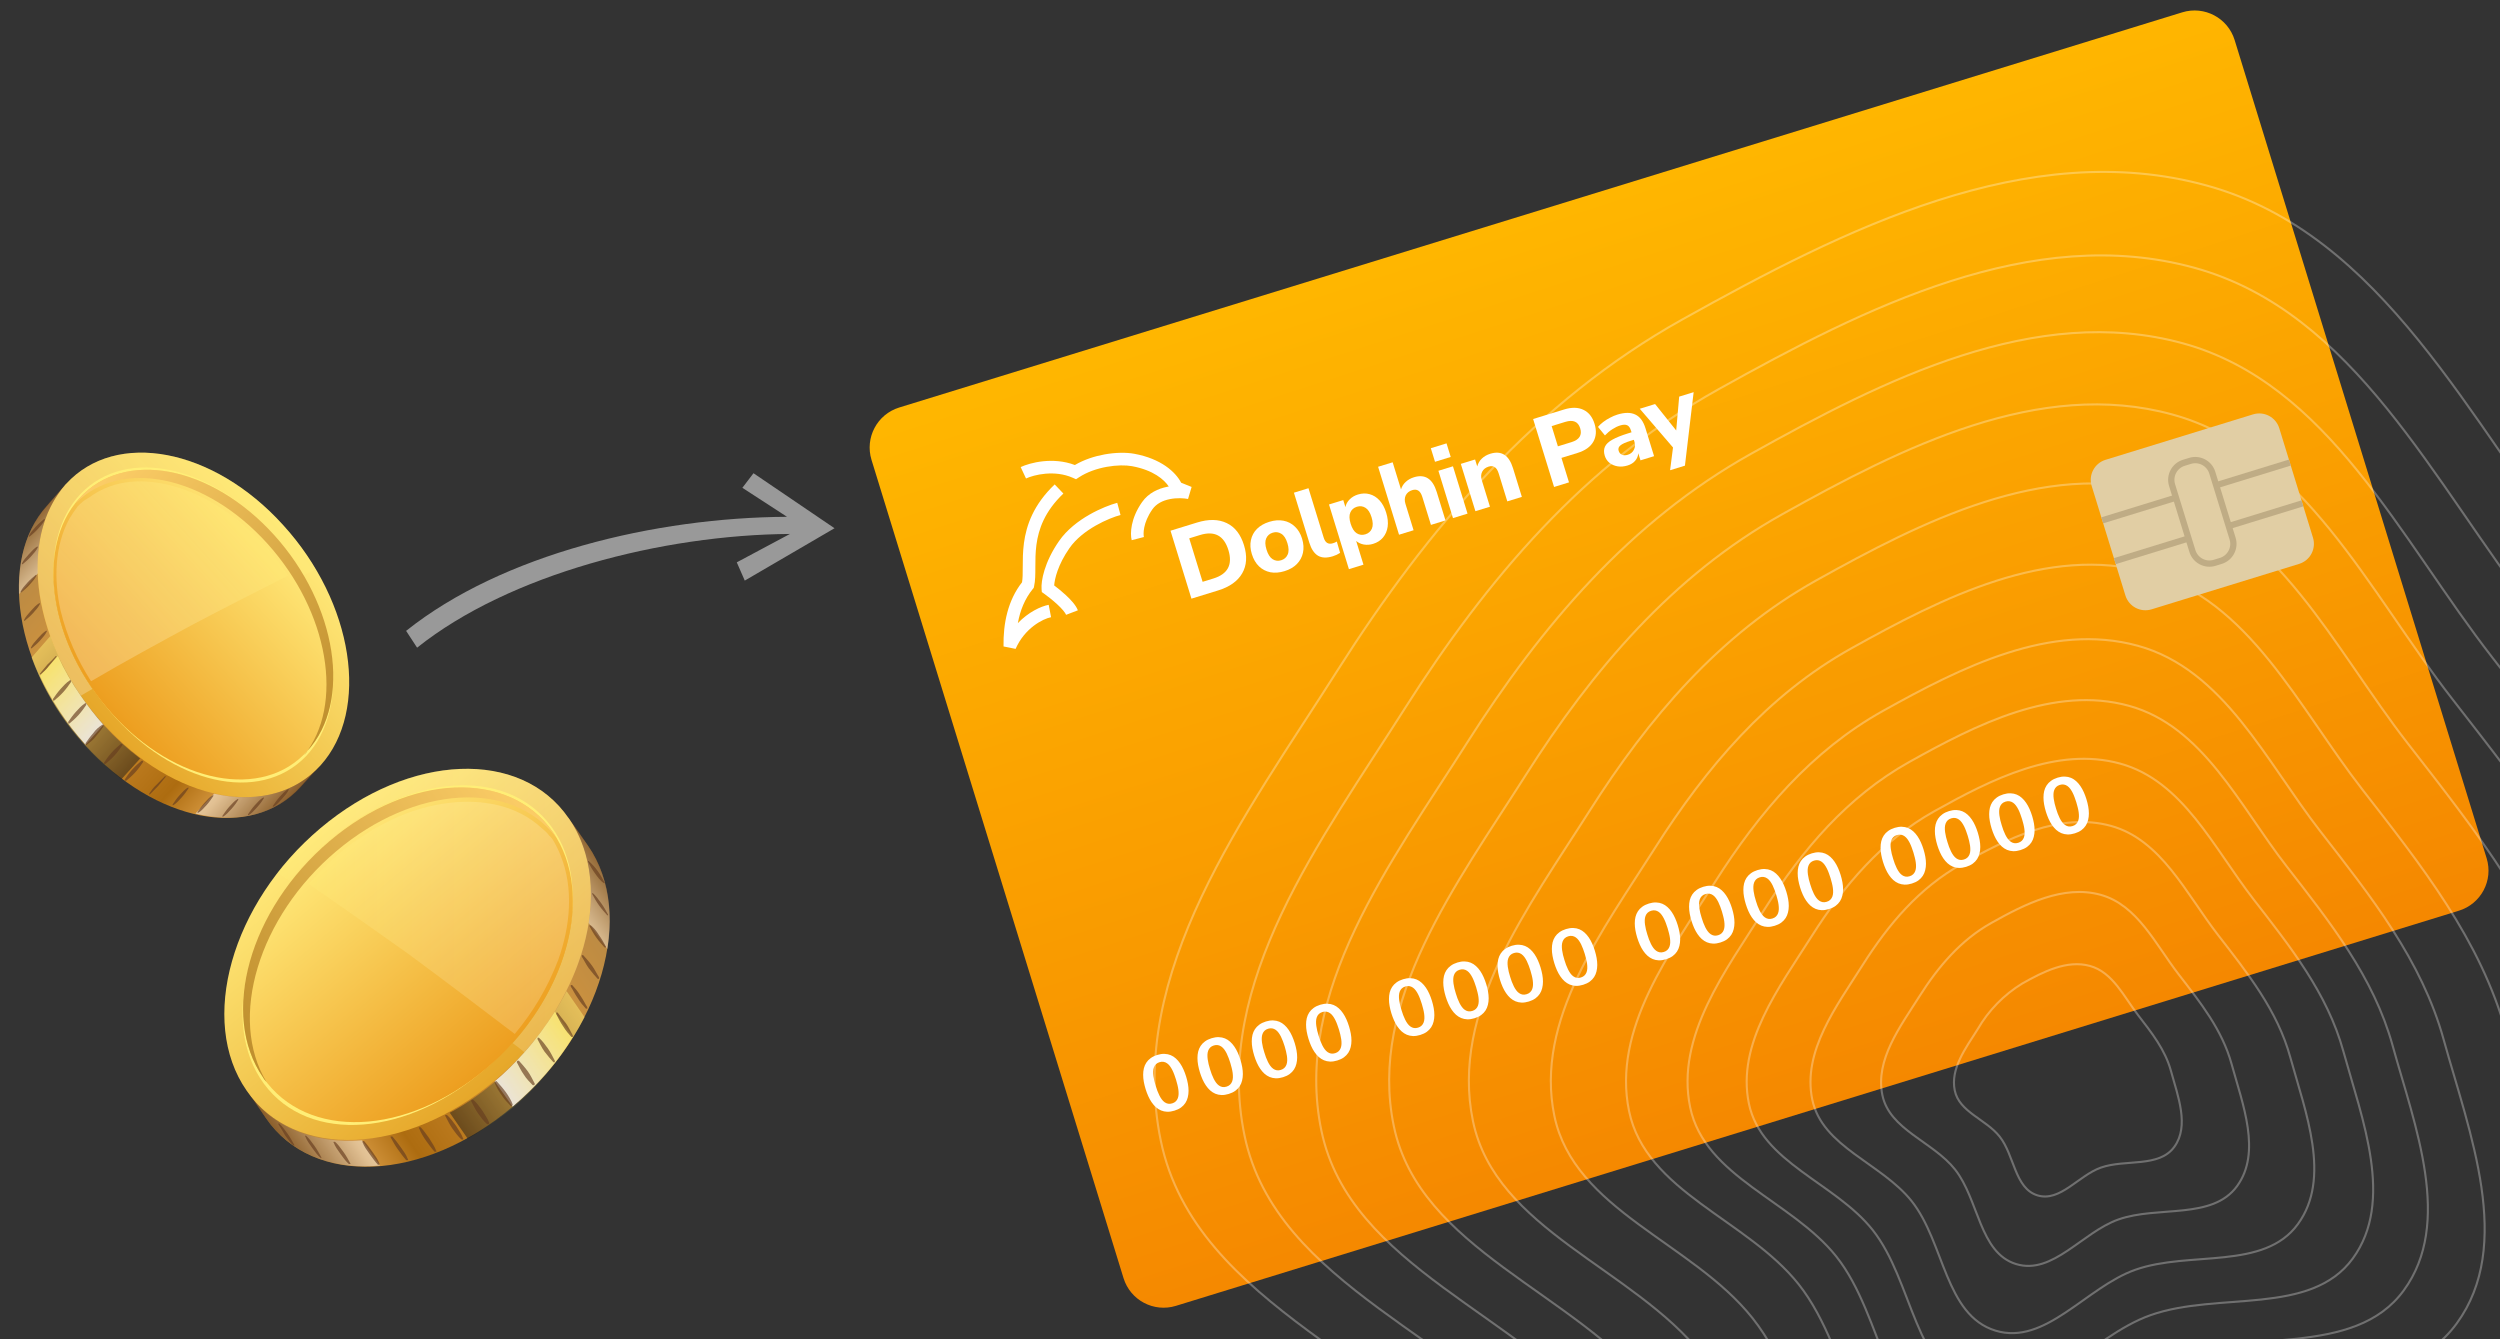 <svg width="1193" height="639" viewBox="0 0 1193 639" fill="none" xmlns="http://www.w3.org/2000/svg">
<rect x="0" y="0" width="1193" height="639" fill="#333333" stroke="none"/>
<g clip-path="url(#clip0_301_85)">
<path d="M1041.37 5.888L429.114 194.459C418.558 197.71 412.636 208.904 415.887 219.46L536.148 609.925C539.4 620.481 550.593 626.403 561.149 623.152L1173.4 434.58C1183.96 431.329 1189.88 420.135 1186.63 409.579L1066.37 19.114C1063.12 8.558 1051.92 2.636 1041.37 5.888Z" fill="url(#paint0_linear_301_85)"/>
<path d="M553.327 506.873C552.611 507.093 552.039 507.415 551.612 507.839C551.185 508.263 550.862 508.768 550.644 509.353C550.425 509.938 550.304 510.58 550.28 511.278C550.256 511.976 550.295 512.708 550.398 513.474C550.501 514.239 550.65 515.023 550.844 515.827C551.051 516.627 551.274 517.415 551.513 518.191C551.752 518.968 552.011 519.745 552.29 520.522C552.582 521.296 552.9 522.028 553.246 522.719C553.591 523.409 553.971 524.037 554.383 524.6C554.796 525.164 555.257 525.626 555.767 525.987C556.277 526.348 556.827 526.584 557.419 526.694C558.011 526.804 558.665 526.749 559.381 526.528C560.084 526.311 560.65 525.991 561.077 525.567C561.517 525.14 561.846 524.633 562.064 524.048C562.282 523.463 562.403 522.821 562.427 522.123C562.451 521.424 562.412 520.693 562.309 519.927C562.206 519.162 562.052 518.379 561.845 517.58C561.651 516.776 561.434 515.986 561.195 515.209C560.956 514.433 560.69 513.658 560.399 512.884C560.12 512.107 559.807 511.373 559.462 510.682C559.116 509.991 558.737 509.364 558.324 508.801C557.912 508.237 557.45 507.775 556.941 507.414C556.431 507.053 555.874 506.819 555.27 506.713C554.678 506.603 554.031 506.656 553.327 506.873ZM552.262 503.415C553.499 503.034 554.65 502.865 555.713 502.91C556.772 502.942 557.751 503.146 558.65 503.52C559.549 503.894 560.368 504.418 561.108 505.094C561.859 505.766 562.54 506.552 563.15 507.454C563.756 508.343 564.296 509.319 564.769 510.382C565.243 511.445 565.659 512.559 566.018 513.724C566.376 514.889 566.661 516.05 566.871 517.207C567.078 518.352 567.181 519.463 567.18 520.539C567.179 521.615 567.057 522.643 566.814 523.621C566.583 524.595 566.203 525.496 565.674 526.323C565.141 527.138 564.448 527.863 563.594 528.498C562.736 529.121 561.689 529.623 560.451 530.004C559.214 530.385 558.059 530.562 556.988 530.533C555.924 530.488 554.943 530.279 554.044 529.905C553.142 529.519 552.315 528.99 551.563 528.318C550.824 527.643 550.151 526.86 549.545 525.971C548.939 525.081 548.399 524.105 547.926 523.042C547.448 521.967 547.03 520.847 546.672 519.682C546.313 518.518 546.03 517.363 545.824 516.218C545.617 515.072 545.514 513.962 545.515 512.885C545.512 511.797 545.626 510.766 545.857 509.791C546.1 508.813 546.488 507.916 547.021 507.101C547.554 506.286 548.249 505.567 549.107 504.945C549.96 504.31 551.012 503.8 552.262 503.415ZM579.24 498.892C578.524 499.112 577.952 499.434 577.525 499.858C577.098 500.282 576.775 500.787 576.557 501.372C576.338 501.957 576.217 502.599 576.193 503.297C576.169 503.995 576.208 504.727 576.311 505.492C576.414 506.258 576.563 507.042 576.757 507.846C576.964 508.646 577.186 509.434 577.426 510.21C577.665 510.987 577.924 511.764 578.203 512.541C578.495 513.315 578.813 514.047 579.159 514.738C579.504 515.428 579.883 516.055 580.296 516.619C580.709 517.183 581.17 517.645 581.68 518.006C582.189 518.367 582.74 518.603 583.332 518.713C583.924 518.823 584.578 518.767 585.293 518.547C585.997 518.33 586.563 518.01 586.99 517.586C587.43 517.158 587.758 516.652 587.977 516.067C588.195 515.481 588.316 514.84 588.34 514.142C588.364 513.443 588.325 512.712 588.222 511.946C588.119 511.181 587.964 510.398 587.758 509.598C587.564 508.795 587.347 508.005 587.108 507.228C586.868 506.452 586.603 505.677 586.312 504.903C586.032 504.126 585.72 503.392 585.375 502.701C585.029 502.01 584.65 501.383 584.237 500.82C583.824 500.256 583.363 499.794 582.853 499.433C582.344 499.071 581.787 498.838 581.183 498.732C580.591 498.622 579.943 498.675 579.24 498.892ZM578.175 495.434C579.412 495.053 580.563 494.884 581.626 494.929C582.685 494.961 583.664 495.164 584.563 495.538C585.462 495.913 586.281 496.437 587.021 497.113C587.772 497.785 588.453 498.571 589.063 499.473C589.669 500.362 590.209 501.338 590.682 502.401C591.156 503.464 591.572 504.578 591.93 505.743C592.289 506.908 592.574 508.069 592.784 509.226C592.991 510.371 593.094 511.482 593.093 512.558C593.092 513.634 592.97 514.662 592.727 515.64C592.496 516.614 592.116 517.515 591.587 518.342C591.054 519.157 590.361 519.882 589.507 520.517C588.649 521.14 587.602 521.642 586.364 522.023C585.127 522.404 583.972 522.58 582.9 522.552C581.837 522.507 580.856 522.298 579.957 521.924C579.055 521.538 578.228 521.009 577.476 520.337C576.737 519.661 576.064 518.879 575.458 517.99C574.852 517.1 574.312 516.124 573.839 515.061C573.361 513.986 572.943 512.866 572.585 511.701C572.226 510.537 571.943 509.382 571.737 508.236C571.53 507.091 571.427 505.981 571.428 504.904C571.425 503.816 571.539 502.785 571.77 501.81C572.013 500.832 572.401 499.935 572.934 499.12C573.467 498.305 574.162 497.586 575.019 496.964C575.873 496.329 576.925 495.819 578.175 495.434ZM605.153 490.911C604.437 491.131 603.865 491.453 603.438 491.877C603.01 492.301 602.688 492.806 602.469 493.391C602.251 493.976 602.13 494.618 602.106 495.316C602.082 496.014 602.121 496.746 602.224 497.511C602.327 498.277 602.476 499.061 602.67 499.865C602.877 500.665 603.099 501.453 603.339 502.229C603.578 503.006 603.837 503.783 604.116 504.56C604.408 505.334 604.726 506.066 605.072 506.757C605.417 507.447 605.796 508.074 606.209 508.638C606.622 509.202 607.083 509.664 607.593 510.025C608.102 510.386 608.653 510.622 609.245 510.732C609.837 510.842 610.491 510.786 611.206 510.566C611.91 510.349 612.476 510.029 612.903 509.605C613.343 509.177 613.671 508.671 613.89 508.086C614.108 507.5 614.229 506.859 614.253 506.16C614.277 505.462 614.238 504.731 614.135 503.965C614.032 503.2 613.877 502.417 613.671 501.617C613.476 500.814 613.26 500.024 613.021 499.247C612.781 498.471 612.516 497.696 612.225 496.922C611.945 496.145 611.633 495.411 611.287 494.72C610.942 494.029 610.563 493.402 610.15 492.839C609.737 492.275 609.276 491.813 608.766 491.451C608.257 491.09 607.7 490.857 607.096 490.75C606.504 490.641 605.856 490.694 605.153 490.911ZM604.088 487.453C605.325 487.072 606.476 486.903 607.539 486.948C608.598 486.98 609.577 487.183 610.476 487.557C611.375 487.931 612.194 488.456 612.934 489.132C613.685 489.804 614.366 490.59 614.976 491.492C615.582 492.381 616.121 493.357 616.595 494.42C617.068 495.483 617.485 496.597 617.843 497.762C618.202 498.927 618.487 500.088 618.697 501.245C618.904 502.39 619.007 503.501 619.006 504.577C619.005 505.653 618.883 506.68 618.64 507.659C618.409 508.633 618.029 509.534 617.5 510.361C616.967 511.176 616.274 511.901 615.42 512.536C614.562 513.159 613.515 513.661 612.277 514.042C611.039 514.423 609.885 514.599 608.813 514.571C607.75 514.526 606.769 514.317 605.87 513.943C604.968 513.557 604.14 513.028 603.389 512.356C602.65 511.68 601.977 510.898 601.371 510.009C600.765 509.119 600.225 508.143 599.751 507.08C599.274 506.005 598.856 504.885 598.497 503.72C598.139 502.556 597.856 501.401 597.649 500.255C597.443 499.11 597.34 497.999 597.341 496.923C597.337 495.835 597.452 494.804 597.683 493.829C597.926 492.851 598.314 491.954 598.847 491.139C599.38 490.324 600.075 489.605 600.932 488.983C601.786 488.348 602.838 487.838 604.088 487.453ZM631.066 482.93C630.35 483.15 629.778 483.472 629.351 483.896C628.923 484.32 628.601 484.825 628.382 485.41C628.164 485.995 628.043 486.637 628.019 487.335C627.995 488.033 628.034 488.765 628.137 489.53C628.24 490.296 628.389 491.08 628.583 491.884C628.789 492.684 629.012 493.472 629.251 494.248C629.491 495.025 629.75 495.802 630.029 496.579C630.321 497.353 630.639 498.085 630.985 498.776C631.33 499.466 631.709 500.093 632.122 500.657C632.535 501.221 632.996 501.683 633.506 502.044C634.015 502.405 634.566 502.641 635.158 502.751C635.75 502.861 636.403 502.805 637.119 502.585C637.823 502.368 638.389 502.048 638.816 501.624C639.255 501.196 639.584 500.69 639.803 500.105C640.021 499.519 640.142 498.878 640.166 498.179C640.19 497.481 640.151 496.749 640.048 495.984C639.945 495.219 639.79 494.436 639.584 493.636C639.389 492.833 639.173 492.043 638.933 491.266C638.694 490.49 638.429 489.715 638.138 488.941C637.858 488.163 637.546 487.429 637.2 486.739C636.855 486.048 636.476 485.421 636.063 484.857C635.65 484.294 635.189 483.831 634.679 483.47C634.17 483.109 633.613 482.876 633.009 482.769C632.417 482.659 631.769 482.713 631.066 482.93ZM630.001 479.472C631.238 479.091 632.388 478.922 633.452 478.967C634.511 478.999 635.49 479.202 636.389 479.576C637.288 479.95 638.107 480.475 638.847 481.151C639.598 481.823 640.279 482.609 640.889 483.511C641.495 484.4 642.034 485.376 642.508 486.439C642.981 487.502 643.398 488.616 643.756 489.781C644.115 490.946 644.4 492.107 644.61 493.264C644.816 494.409 644.919 495.52 644.919 496.596C644.918 497.672 644.796 498.699 644.553 499.678C644.322 500.652 643.942 501.553 643.413 502.38C642.88 503.195 642.187 503.92 641.333 504.555C640.475 505.178 639.427 505.68 638.19 506.061C636.952 506.442 635.798 506.618 634.726 506.59C633.663 506.545 632.682 506.336 631.783 505.962C630.881 505.576 630.053 505.047 629.302 504.375C628.562 503.699 627.89 502.917 627.284 502.028C626.678 501.138 626.138 500.162 625.664 499.099C625.187 498.024 624.769 496.904 624.41 495.739C624.052 494.574 623.769 493.419 623.562 492.274C623.356 491.129 623.253 490.018 623.253 488.942C623.25 487.854 623.364 486.822 623.596 485.848C623.839 484.87 624.227 483.973 624.76 483.158C625.292 482.343 625.988 481.624 626.845 481.001C627.699 480.367 628.751 479.857 630.001 479.472ZM670.625 470.745C669.909 470.966 669.338 471.288 668.91 471.712C668.483 472.136 668.16 472.64 667.942 473.226C667.724 473.811 667.602 474.453 667.578 475.151C667.554 475.849 667.594 476.581 667.697 477.346C667.799 478.111 667.948 478.896 668.142 479.699C668.349 480.499 668.572 481.288 668.811 482.064C669.05 482.841 669.309 483.617 669.589 484.395C669.88 485.169 670.199 485.901 670.544 486.591C670.89 487.282 671.269 487.909 671.681 488.473C672.094 489.036 672.555 489.499 673.065 489.86C673.575 490.221 674.126 490.456 674.717 490.566C675.309 490.676 675.963 490.621 676.679 490.401C677.383 490.184 677.948 489.864 678.375 489.44C678.815 489.012 679.144 488.506 679.362 487.92C679.58 487.335 679.701 486.693 679.726 485.995C679.75 485.297 679.71 484.565 679.607 483.8C679.504 483.035 679.35 482.252 679.143 481.452C678.949 480.649 678.732 479.858 678.493 479.082C678.254 478.305 677.988 477.53 677.697 476.757C677.418 475.979 677.105 475.245 676.76 474.555C676.414 473.864 676.035 473.237 675.622 472.673C675.21 472.11 674.749 471.647 674.239 471.286C673.729 470.925 673.172 470.691 672.568 470.585C671.977 470.475 671.329 470.529 670.625 470.745ZM669.56 467.288C670.798 466.906 671.948 466.738 673.011 466.783C674.07 466.815 675.05 467.018 675.949 467.392C676.848 467.766 677.667 468.291 678.406 468.967C679.158 469.638 679.838 470.425 680.448 471.326C681.054 472.216 681.594 473.192 682.067 474.255C682.541 475.318 682.957 476.432 683.316 477.597C683.675 478.761 683.959 479.922 684.169 481.08C684.376 482.225 684.479 483.336 684.478 484.412C684.478 485.488 684.356 486.515 684.112 487.493C683.881 488.468 683.501 489.369 682.972 490.196C682.439 491.011 681.746 491.736 680.892 492.371C680.035 492.994 678.987 493.496 677.749 493.877C676.512 494.258 675.357 494.434 674.286 494.405C673.223 494.361 672.242 494.152 671.343 493.778C670.44 493.392 669.613 492.863 668.861 492.191C668.122 491.515 667.449 490.733 666.843 489.843C666.237 488.954 665.697 487.978 665.224 486.915C664.747 485.84 664.329 484.72 663.97 483.555C663.611 482.39 663.328 481.235 663.122 480.09C662.915 478.945 662.812 477.834 662.813 476.758C662.81 475.67 662.924 474.638 663.155 473.664C663.398 472.686 663.786 471.789 664.319 470.974C664.852 470.159 665.547 469.44 666.405 468.817C667.259 468.182 668.31 467.672 669.56 467.288ZM696.538 462.764C695.822 462.985 695.251 463.307 694.823 463.731C694.396 464.155 694.073 464.659 693.855 465.245C693.636 465.83 693.515 466.472 693.491 467.17C693.467 467.868 693.507 468.6 693.609 469.365C693.712 470.13 693.861 470.915 694.055 471.718C694.262 472.518 694.485 473.306 694.724 474.083C694.963 474.859 695.222 475.636 695.502 476.414C695.793 477.188 696.111 477.92 696.457 478.61C696.803 479.301 697.182 479.928 697.594 480.492C698.007 481.055 698.468 481.518 698.978 481.879C699.488 482.24 700.038 482.475 700.63 482.585C701.222 482.695 701.876 482.64 702.592 482.42C703.295 482.203 703.861 481.883 704.288 481.459C704.728 481.031 705.057 480.525 705.275 479.939C705.493 479.354 705.614 478.712 705.638 478.014C705.663 477.316 705.623 476.584 705.52 475.819C705.417 475.053 705.263 474.271 705.056 473.471C704.862 472.667 704.645 471.877 704.406 471.101C704.167 470.324 703.901 469.549 703.61 468.776C703.331 467.998 703.018 467.264 702.673 466.574C702.327 465.883 701.948 465.256 701.535 464.692C701.123 464.129 700.661 463.666 700.152 463.305C699.642 462.944 699.085 462.71 698.481 462.604C697.889 462.494 697.242 462.548 696.538 462.764ZM695.473 459.306C696.711 458.925 697.861 458.757 698.924 458.801C699.983 458.834 700.963 459.037 701.861 459.411C702.76 459.785 703.58 460.31 704.319 460.985C705.071 461.657 705.751 462.444 706.361 463.345C706.967 464.235 707.507 465.211 707.98 466.274C708.454 467.337 708.87 468.451 709.229 469.615C709.587 470.78 709.872 471.941 710.082 473.099C710.289 474.244 710.392 475.355 710.391 476.431C710.391 477.507 710.269 478.534 710.025 479.512C709.794 480.487 709.414 481.388 708.885 482.215C708.352 483.03 707.659 483.755 706.805 484.39C705.947 485.012 704.9 485.514 703.662 485.896C702.425 486.277 701.27 486.453 700.199 486.424C699.136 486.38 698.155 486.171 697.256 485.797C696.353 485.41 695.526 484.881 694.774 484.21C694.035 483.534 693.362 482.752 692.756 481.862C692.15 480.973 691.61 479.997 691.137 478.934C690.66 477.859 690.242 476.739 689.883 475.574C689.524 474.409 689.241 473.254 689.035 472.109C688.828 470.964 688.725 469.853 688.726 468.777C688.723 467.689 688.837 466.657 689.068 465.683C689.311 464.704 689.699 463.808 690.232 462.993C690.765 462.178 691.46 461.459 692.318 460.836C693.171 460.201 694.223 459.691 695.473 459.306ZM722.451 454.783C721.735 455.004 721.163 455.326 720.736 455.75C720.309 456.174 719.986 456.678 719.768 457.263C719.549 457.849 719.428 458.49 719.404 459.189C719.38 459.887 719.419 460.619 719.522 461.384C719.625 462.149 719.774 462.934 719.968 463.737C720.175 464.537 720.398 465.325 720.637 466.102C720.876 466.878 721.135 467.655 721.414 468.433C721.706 469.206 722.024 469.939 722.37 470.629C722.715 471.32 723.095 471.947 723.507 472.511C723.92 473.074 724.381 473.537 724.891 473.898C725.401 474.259 725.951 474.494 726.543 474.604C727.135 474.714 727.789 474.659 728.505 474.438C729.208 474.222 729.774 473.901 730.201 473.478C730.641 473.05 730.97 472.543 731.188 471.958C731.406 471.373 731.527 470.731 731.551 470.033C731.575 469.335 731.536 468.603 731.433 467.838C731.33 467.072 731.176 466.29 730.969 465.49C730.775 464.686 730.558 463.896 730.319 463.12C730.08 462.343 729.814 461.568 729.523 460.795C729.244 460.017 728.931 459.283 728.586 458.592C728.24 457.902 727.861 457.275 727.448 456.711C727.036 456.147 726.574 455.685 726.065 455.324C725.555 454.963 724.998 454.729 724.394 454.623C723.802 454.513 723.155 454.566 722.451 454.783ZM721.386 451.325C722.623 450.944 723.774 450.776 724.837 450.82C725.896 450.853 726.875 451.056 727.774 451.43C728.673 451.804 729.493 452.329 730.232 453.004C730.984 453.676 731.664 454.463 732.274 455.364C732.88 456.254 733.42 457.23 733.893 458.293C734.367 459.356 734.783 460.47 735.142 461.634C735.5 462.799 735.785 463.96 735.995 465.118C736.202 466.263 736.305 467.373 736.304 468.45C736.303 469.526 736.182 470.553 735.938 471.531C735.707 472.506 735.327 473.407 734.798 474.234C734.265 475.049 733.572 475.774 732.718 476.409C731.86 477.031 730.813 477.533 729.575 477.915C728.338 478.296 727.183 478.472 726.112 478.443C725.048 478.399 724.067 478.19 723.169 477.816C722.266 477.429 721.439 476.9 720.687 476.229C719.948 475.553 719.275 474.771 718.669 473.881C718.063 472.992 717.523 472.016 717.05 470.953C716.572 469.878 716.154 468.758 715.796 467.593C715.437 466.428 715.154 465.273 714.948 464.128C714.741 462.983 714.638 461.872 714.639 460.796C714.636 459.708 714.75 458.676 714.981 457.702C715.224 456.723 715.612 455.827 716.145 455.012C716.678 454.197 717.373 453.478 718.231 452.855C719.084 452.22 720.136 451.71 721.386 451.325ZM748.364 446.802C747.648 447.023 747.076 447.345 746.649 447.769C746.222 448.193 745.899 448.697 745.681 449.282C745.462 449.868 745.341 450.509 745.317 451.208C745.293 451.906 745.332 452.638 745.435 453.403C745.538 454.168 745.687 454.953 745.881 455.756C746.088 456.556 746.31 457.344 746.55 458.121C746.789 458.897 747.048 459.674 747.327 460.452C747.619 461.225 747.937 461.958 748.283 462.648C748.628 463.339 749.007 463.966 749.42 464.529C749.833 465.093 750.294 465.555 750.804 465.917C751.314 466.278 751.864 466.513 752.456 466.623C753.048 466.733 753.702 466.678 754.418 466.457C755.121 466.241 755.687 465.92 756.114 465.496C756.554 465.069 756.883 464.562 757.101 463.977C757.319 463.392 757.44 462.75 757.464 462.052C757.488 461.354 757.449 460.622 757.346 459.857C757.243 459.091 757.088 458.309 756.882 457.509C756.688 456.705 756.471 455.915 756.232 455.139C755.993 454.362 755.727 453.587 755.436 452.813C755.156 452.036 754.844 451.302 754.499 450.611C754.153 449.921 753.774 449.294 753.361 448.73C752.948 448.166 752.487 447.704 751.978 447.343C751.468 446.982 750.911 446.748 750.307 446.642C749.715 446.532 749.067 446.585 748.364 446.802ZM747.299 443.344C748.536 442.963 749.687 442.795 750.75 442.839C751.809 442.872 752.788 443.075 753.687 443.449C754.586 443.823 755.405 444.348 756.145 445.023C756.896 445.695 757.577 446.482 758.187 447.383C758.793 448.273 759.333 449.249 759.806 450.312C760.28 451.375 760.696 452.489 761.054 453.653C761.413 454.818 761.698 455.979 761.908 457.136C762.115 458.282 762.218 459.392 762.217 460.469C762.216 461.545 762.094 462.572 761.851 463.55C761.62 464.525 761.24 465.426 760.711 466.253C760.178 467.068 759.485 467.793 758.631 468.428C757.773 469.05 756.726 469.552 755.488 469.933C754.251 470.315 753.096 470.491 752.025 470.462C750.961 470.418 749.98 470.208 749.081 469.834C748.179 469.448 747.352 468.919 746.6 468.247C745.861 467.572 745.188 466.789 744.582 465.9C743.976 465.011 743.436 464.035 742.963 462.972C742.485 461.896 742.067 460.777 741.709 459.612C741.35 458.447 741.067 457.292 740.861 456.147C740.654 455.002 740.551 453.891 740.552 452.815C740.549 451.726 740.663 450.695 740.894 449.721C741.137 448.742 741.525 447.846 742.058 447.031C742.591 446.216 743.286 445.497 744.143 444.874C744.997 444.239 746.049 443.729 747.299 443.344ZM787.923 434.618C787.207 434.838 786.636 435.161 786.208 435.584C785.781 436.008 785.458 436.513 785.24 437.098C785.022 437.683 784.901 438.325 784.877 439.023C784.852 439.722 784.892 440.453 784.995 441.219C785.098 441.984 785.246 442.768 785.441 443.572C785.647 444.372 785.87 445.16 786.109 445.937C786.348 446.713 786.608 447.49 786.887 448.267C787.178 449.041 787.497 449.773 787.842 450.464C788.188 451.155 788.567 451.782 788.98 452.345C789.392 452.909 789.854 453.371 790.363 453.732C790.873 454.093 791.424 454.329 792.016 454.439C792.607 454.549 793.261 454.494 793.977 454.273C794.681 454.056 795.246 453.736 795.674 453.312C796.113 452.885 796.442 452.378 796.66 451.793C796.879 451.208 797 450.566 797.024 449.868C797.048 449.17 797.008 448.438 796.906 447.672C796.803 446.907 796.648 446.125 796.441 445.325C796.247 444.521 796.03 443.731 795.791 442.955C795.552 442.178 795.287 441.403 794.995 440.629C794.716 439.852 794.404 439.118 794.058 438.427C793.712 437.737 793.333 437.109 792.921 436.546C792.508 435.982 792.047 435.52 791.537 435.159C791.027 434.798 790.47 434.564 789.867 434.458C789.275 434.348 788.627 434.401 787.923 434.618ZM786.858 431.16C788.096 430.779 789.246 430.611 790.309 430.655C791.369 430.687 792.348 430.891 793.247 431.265C794.146 431.639 794.965 432.164 795.704 432.839C796.456 433.511 797.137 434.298 797.746 435.199C798.352 436.088 798.892 437.065 799.366 438.128C799.839 439.191 800.255 440.304 800.614 441.469C800.973 442.634 801.257 443.795 801.468 444.952C801.674 446.097 801.777 447.208 801.777 448.284C801.776 449.361 801.654 450.388 801.411 451.366C801.179 452.341 800.799 453.241 800.27 454.068C799.738 454.883 799.044 455.608 798.19 456.243C797.333 456.866 796.285 457.368 795.048 457.749C793.81 458.13 792.656 458.307 791.584 458.278C790.521 458.234 789.54 458.024 788.641 457.65C787.738 457.264 786.911 456.735 786.16 456.063C785.42 455.388 784.747 454.605 784.141 453.716C783.535 452.827 782.996 451.85 782.522 450.787C782.045 449.712 781.627 448.592 781.268 447.428C780.909 446.263 780.627 445.108 780.42 443.963C780.214 442.817 780.111 441.707 780.111 440.631C780.108 439.542 780.222 438.511 780.453 437.536C780.697 436.558 781.085 435.661 781.617 434.847C782.15 434.032 782.845 433.313 783.703 432.69C784.557 432.055 785.609 431.545 786.858 431.16ZM813.836 426.637C813.12 426.857 812.549 427.18 812.121 427.603C811.694 428.027 811.371 428.532 811.153 429.117C810.935 429.702 810.814 430.344 810.789 431.042C810.765 431.74 810.805 432.472 810.908 433.238C811.011 434.003 811.159 434.787 811.354 435.591C811.56 436.391 811.783 437.179 812.022 437.956C812.261 438.732 812.52 439.509 812.8 440.286C813.091 441.06 813.41 441.792 813.755 442.483C814.101 443.173 814.48 443.801 814.893 444.364C815.305 444.928 815.766 445.39 816.276 445.751C816.786 446.112 817.337 446.348 817.928 446.458C818.52 446.568 819.174 446.513 819.89 446.292C820.594 446.075 821.159 445.755 821.587 445.331C822.026 444.904 822.355 444.397 822.573 443.812C822.791 443.227 822.913 442.585 822.937 441.887C822.961 441.188 822.921 440.457 822.818 439.691C822.716 438.926 822.561 438.143 822.354 437.344C822.16 436.54 821.943 435.75 821.704 434.973C821.465 434.197 821.2 433.422 820.908 432.648C820.629 431.871 820.316 431.137 819.971 430.446C819.625 429.756 819.246 429.128 818.834 428.565C818.421 428.001 817.96 427.539 817.45 427.178C816.94 426.817 816.383 426.583 815.779 426.477C815.188 426.367 814.54 426.42 813.836 426.637ZM812.771 423.179C814.009 422.798 815.159 422.629 816.222 422.674C817.282 422.706 818.261 422.91 819.16 423.284C820.059 423.658 820.878 424.182 821.617 424.858C822.369 425.53 823.049 426.316 823.659 427.218C824.265 428.107 824.805 429.083 825.279 430.146C825.752 431.209 826.168 432.323 826.527 433.488C826.886 434.653 827.17 435.814 827.381 436.971C827.587 438.116 827.69 439.227 827.689 440.303C827.689 441.379 827.567 442.407 827.323 443.385C827.092 444.359 826.712 445.26 826.183 446.087C825.65 446.902 824.957 447.627 824.103 448.262C823.246 448.885 822.198 449.387 820.961 449.768C819.723 450.149 818.568 450.326 817.497 450.297C816.434 450.252 815.453 450.043 814.554 449.669C813.651 449.283 812.824 448.754 812.072 448.082C811.333 447.407 810.66 446.624 810.054 445.735C809.448 444.845 808.909 443.869 808.435 442.806C807.958 441.731 807.54 440.611 807.181 439.447C806.822 438.282 806.54 437.127 806.333 435.982C806.126 434.836 806.023 433.726 806.024 432.65C806.021 431.561 806.135 430.53 806.366 429.555C806.61 428.577 806.998 427.68 807.53 426.865C808.063 426.05 808.758 425.332 809.616 424.709C810.47 424.074 811.521 423.564 812.771 423.179ZM839.749 418.656C839.033 418.876 838.462 419.198 838.034 419.622C837.607 420.046 837.284 420.551 837.066 421.136C836.848 421.721 836.726 422.363 836.702 423.061C836.678 423.759 836.718 424.491 836.821 425.257C836.923 426.022 837.072 426.806 837.266 427.61C837.473 428.41 837.696 429.198 837.935 429.974C838.174 430.751 838.433 431.528 838.713 432.305C839.004 433.079 839.323 433.811 839.668 434.502C840.014 435.192 840.393 435.819 840.805 436.383C841.218 436.947 841.679 437.409 842.189 437.77C842.699 438.131 843.25 438.367 843.841 438.477C844.433 438.587 845.087 438.532 845.803 438.311C846.507 438.094 847.072 437.774 847.499 437.35C847.939 436.923 848.268 436.416 848.486 435.831C848.704 435.245 848.825 434.604 848.85 433.906C848.874 433.207 848.834 432.476 848.731 431.71C848.628 430.945 848.474 430.162 848.267 429.363C848.073 428.559 847.856 427.769 847.617 426.992C847.378 426.216 847.113 425.441 846.821 424.667C846.542 423.89 846.229 423.156 845.884 422.465C845.538 421.774 845.159 421.147 844.746 420.584C844.334 420.02 843.873 419.558 843.363 419.197C842.853 418.836 842.296 418.602 841.692 418.496C841.101 418.386 840.453 418.439 839.749 418.656ZM838.684 415.198C839.922 414.817 841.072 414.648 842.135 414.693C843.195 414.725 844.174 414.928 845.073 415.303C845.972 415.677 846.791 416.201 847.53 416.877C848.282 417.549 848.962 418.335 849.572 419.237C850.178 420.126 850.718 421.102 851.191 422.165C851.665 423.228 852.081 424.342 852.44 425.507C852.799 426.672 853.083 427.833 853.293 428.99C853.5 430.135 853.603 431.246 853.602 432.322C853.602 433.398 853.48 434.426 853.236 435.404C853.005 436.378 852.625 437.279 852.096 438.106C851.563 438.921 850.87 439.646 850.016 440.281C849.159 440.904 848.111 441.406 846.873 441.787C845.636 442.168 844.481 442.345 843.41 442.316C842.347 442.271 841.366 442.062 840.467 441.688C839.564 441.302 838.737 440.773 837.985 440.101C837.246 439.426 836.573 438.643 835.967 437.754C835.361 436.864 834.821 435.888 834.348 434.825C833.871 433.75 833.453 432.63 833.094 431.465C832.735 430.301 832.453 429.146 832.246 428.001C832.039 426.855 831.936 425.745 831.937 424.668C831.934 423.58 832.048 422.549 832.279 421.574C832.522 420.596 832.911 419.699 833.443 418.884C833.976 418.069 834.671 417.35 835.529 416.728C836.383 416.093 837.434 415.583 838.684 415.198ZM865.662 410.675C864.946 410.895 864.375 411.217 863.947 411.641C863.52 412.065 863.197 412.57 862.979 413.155C862.761 413.74 862.639 414.382 862.615 415.08C862.591 415.778 862.631 416.51 862.733 417.275C862.836 418.041 862.985 418.825 863.179 419.629C863.386 420.429 863.609 421.217 863.848 421.993C864.087 422.77 864.346 423.547 864.626 424.324C864.917 425.098 865.235 425.83 865.581 426.521C865.927 427.211 866.306 427.838 866.718 428.402C867.131 428.966 867.592 429.428 868.102 429.789C868.612 430.15 869.163 430.386 869.754 430.496C870.346 430.606 871 430.55 871.716 430.33C872.419 430.113 872.985 429.793 873.412 429.369C873.852 428.941 874.181 428.435 874.399 427.85C874.617 427.264 874.738 426.623 874.762 425.924C874.787 425.226 874.747 424.495 874.644 423.729C874.541 422.964 874.387 422.181 874.18 421.381C873.986 420.578 873.769 419.788 873.53 419.011C873.291 418.235 873.025 417.46 872.734 416.686C872.455 415.909 872.142 415.175 871.797 414.484C871.451 413.793 871.072 413.166 870.659 412.603C870.247 412.039 869.785 411.577 869.276 411.216C868.766 410.854 868.209 410.621 867.605 410.515C867.013 410.405 866.366 410.458 865.662 410.675ZM864.597 407.217C865.835 406.836 866.985 406.667 868.048 406.712C869.107 406.744 870.087 406.947 870.986 407.321C871.884 407.695 872.704 408.22 873.443 408.896C874.195 409.568 874.875 410.354 875.485 411.256C876.091 412.145 876.631 413.121 877.104 414.184C877.578 415.247 877.994 416.361 878.353 417.526C878.711 418.691 878.996 419.852 879.206 421.009C879.413 422.154 879.516 423.265 879.515 424.341C879.515 425.417 879.393 426.444 879.149 427.423C878.918 428.397 878.538 429.298 878.009 430.125C877.476 430.94 876.783 431.665 875.929 432.3C875.072 432.923 874.024 433.425 872.786 433.806C871.549 434.187 870.394 434.363 869.323 434.335C868.26 434.29 867.279 434.081 866.38 433.707C865.477 433.321 864.65 432.792 863.898 432.12C863.159 431.444 862.486 430.662 861.88 429.773C861.274 428.883 860.734 427.907 860.261 426.844C859.784 425.769 859.366 424.649 859.007 423.484C858.648 422.32 858.365 421.165 858.159 420.019C857.952 418.874 857.849 417.764 857.85 416.687C857.847 415.599 857.961 414.568 858.192 413.593C858.435 412.615 858.823 411.718 859.356 410.903C859.889 410.088 860.584 409.369 861.442 408.747C862.296 408.112 863.347 407.602 864.597 407.217ZM905.221 398.491C904.506 398.711 903.934 399.033 903.507 399.457C903.079 399.881 902.756 400.385 902.538 400.971C902.32 401.556 902.199 402.198 902.175 402.896C902.151 403.594 902.19 404.326 902.293 405.091C902.396 405.857 902.544 406.641 902.739 407.445C902.945 408.244 903.168 409.033 903.407 409.809C903.646 410.586 903.906 411.363 904.185 412.14C904.476 412.914 904.795 413.646 905.14 414.336C905.486 415.027 905.865 415.654 906.278 416.218C906.691 416.782 907.152 417.244 907.662 417.605C908.171 417.966 908.722 418.202 909.314 418.312C909.906 418.421 910.559 418.366 911.275 418.146C911.979 417.929 912.544 417.609 912.972 417.185C913.411 416.757 913.74 416.251 913.958 415.666C914.177 415.08 914.298 414.438 914.322 413.74C914.346 413.042 914.307 412.31 914.204 411.545C914.101 410.78 913.946 409.997 913.74 409.197C913.545 408.394 913.329 407.604 913.089 406.827C912.85 406.051 912.585 405.276 912.293 404.502C912.014 403.724 911.702 402.99 911.356 402.3C911.011 401.609 910.632 400.982 910.219 400.418C909.806 399.855 909.345 399.392 908.835 399.031C908.325 398.67 907.769 398.437 907.165 398.33C906.573 398.22 905.925 398.274 905.221 398.491ZM904.156 395.033C905.394 394.651 906.544 394.483 907.607 394.528C908.667 394.56 909.646 394.763 910.545 395.137C911.444 395.511 912.263 396.036 913.003 396.712C913.754 397.383 914.435 398.17 915.045 399.072C915.651 399.961 916.19 400.937 916.664 402C917.137 403.063 917.553 404.177 917.912 405.342C918.271 406.506 918.555 407.668 918.766 408.825C918.972 409.97 919.075 411.081 919.075 412.157C919.074 413.233 918.952 414.26 918.709 415.239C918.478 416.213 918.097 417.114 917.568 417.941C917.036 418.756 916.342 419.481 915.489 420.116C914.631 420.739 913.583 421.241 912.346 421.622C911.108 422.003 909.954 422.179 908.882 422.151C907.819 422.106 906.838 421.897 905.939 421.523C905.036 421.137 904.209 420.608 903.458 419.936C902.718 419.26 902.046 418.478 901.44 417.588C900.834 416.699 900.294 415.723 899.82 414.66C899.343 413.585 898.925 412.465 898.566 411.3C898.208 410.135 897.925 408.98 897.718 407.835C897.512 406.69 897.409 405.579 897.409 404.503C897.406 403.415 897.52 402.383 897.752 401.409C897.995 400.431 898.383 399.534 898.916 398.719C899.448 397.904 900.144 397.185 901.001 396.562C901.855 395.927 902.907 395.418 904.156 395.033ZM931.134 390.509C930.419 390.73 929.847 391.052 929.42 391.476C928.992 391.9 928.669 392.404 928.451 392.99C928.233 393.575 928.112 394.217 928.088 394.915C928.064 395.613 928.103 396.345 928.206 397.11C928.309 397.876 928.457 398.66 928.652 399.464C928.858 400.263 929.081 401.052 929.32 401.828C929.559 402.605 929.819 403.382 930.098 404.159C930.389 404.933 930.708 405.665 931.053 406.355C931.399 407.046 931.778 407.673 932.191 408.237C932.603 408.8 933.065 409.263 933.574 409.624C934.084 409.985 934.635 410.22 935.227 410.33C935.818 410.44 936.472 410.385 937.188 410.165C937.892 409.948 938.457 409.628 938.885 409.204C939.324 408.776 939.653 408.27 939.871 407.684C940.09 407.099 940.211 406.457 940.235 405.759C940.259 405.061 940.22 404.329 940.117 403.564C940.014 402.799 939.859 402.016 939.653 401.216C939.458 400.413 939.241 399.623 939.002 398.846C938.763 398.07 938.498 397.294 938.206 396.521C937.927 395.743 937.615 395.009 937.269 394.319C936.924 393.628 936.544 393.001 936.132 392.437C935.719 391.874 935.258 391.411 934.748 391.05C934.238 390.689 933.682 390.456 933.078 390.349C932.486 390.239 931.838 390.293 931.134 390.509ZM930.069 387.052C931.307 386.67 932.457 386.502 933.52 386.547C934.58 386.579 935.559 386.782 936.458 387.156C937.357 387.53 938.176 388.055 938.915 388.731C939.667 389.402 940.348 390.189 940.957 391.091C941.563 391.98 942.103 392.956 942.577 394.019C943.05 395.082 943.466 396.196 943.825 397.361C944.184 398.525 944.468 399.686 944.679 400.844C944.885 401.989 944.988 403.1 944.988 404.176C944.987 405.252 944.865 406.279 944.622 407.257C944.39 408.232 944.01 409.133 943.481 409.96C942.949 410.775 942.255 411.5 941.401 412.135C940.544 412.758 939.496 413.26 938.259 413.641C937.021 414.022 935.867 414.198 934.795 414.17C933.732 414.125 932.751 413.916 931.852 413.542C930.949 413.156 930.122 412.627 929.371 411.955C928.631 411.279 927.959 410.497 927.353 409.607C926.746 408.718 926.207 407.742 925.733 406.679C925.256 405.604 924.838 404.484 924.479 403.319C924.12 402.154 923.838 400.999 923.631 399.854C923.425 398.709 923.322 397.598 923.322 396.522C923.319 395.434 923.433 394.402 923.664 393.428C923.908 392.45 924.296 391.553 924.829 390.738C925.361 389.923 926.056 389.204 926.914 388.581C927.768 387.946 928.82 387.436 930.069 387.052ZM957.047 382.528C956.331 382.749 955.76 383.071 955.333 383.495C954.905 383.919 954.582 384.423 954.364 385.009C954.146 385.594 954.025 386.236 954.001 386.934C953.977 387.632 954.016 388.364 954.119 389.129C954.222 389.894 954.37 390.679 954.565 391.482C954.771 392.282 954.994 393.07 955.233 393.847C955.472 394.623 955.732 395.4 956.011 396.178C956.302 396.952 956.621 397.684 956.966 398.374C957.312 399.065 957.691 399.692 958.104 400.256C958.516 400.819 958.978 401.282 959.487 401.643C959.997 402.004 960.548 402.239 961.14 402.349C961.731 402.459 962.385 402.404 963.101 402.184C963.805 401.967 964.37 401.647 964.798 401.223C965.237 400.795 965.566 400.289 965.784 399.703C966.003 399.118 966.124 398.476 966.148 397.778C966.172 397.08 966.132 396.348 966.03 395.583C965.927 394.818 965.772 394.035 965.566 393.235C965.371 392.431 965.154 391.641 964.915 390.865C964.676 390.088 964.411 389.313 964.119 388.54C963.84 387.762 963.528 387.028 963.182 386.338C962.837 385.647 962.457 385.02 962.045 384.456C961.632 383.893 961.171 383.43 960.661 383.069C960.151 382.708 959.594 382.474 958.991 382.368C958.399 382.258 957.751 382.312 957.047 382.528ZM955.982 379.07C957.22 378.689 958.37 378.521 959.433 378.565C960.493 378.598 961.472 378.801 962.371 379.175C963.27 379.549 964.089 380.074 964.828 380.749C965.58 381.421 966.261 382.208 966.87 383.109C967.476 383.999 968.016 384.975 968.49 386.038C968.963 387.101 969.379 388.215 969.738 389.38C970.097 390.544 970.381 391.705 970.592 392.863C970.798 394.008 970.901 395.119 970.901 396.195C970.9 397.271 970.778 398.298 970.535 399.276C970.303 400.251 969.923 401.152 969.394 401.979C968.862 402.794 968.168 403.519 967.314 404.154C966.457 404.777 965.409 405.279 964.172 405.66C962.934 406.041 961.78 406.217 960.708 406.188C959.645 406.144 958.664 405.935 957.765 405.561C956.862 405.174 956.035 404.645 955.284 403.974C954.544 403.298 953.871 402.516 953.265 401.626C952.659 400.737 952.12 399.761 951.646 398.698C951.169 397.623 950.751 396.503 950.392 395.338C950.033 394.173 949.751 393.018 949.544 391.873C949.338 390.728 949.235 389.617 949.235 388.541C949.232 387.453 949.346 386.421 949.577 385.447C949.821 384.469 950.209 383.572 950.741 382.757C951.274 381.942 951.969 381.223 952.827 380.6C953.681 379.965 954.733 379.455 955.982 379.07ZM982.96 374.547C982.244 374.768 981.673 375.09 981.245 375.514C980.818 375.938 980.495 376.442 980.277 377.028C980.059 377.613 979.938 378.255 979.914 378.953C979.889 379.651 979.929 380.383 980.032 381.148C980.135 381.913 980.283 382.698 980.478 383.501C980.684 384.301 980.907 385.089 981.146 385.866C981.385 386.642 981.644 387.419 981.924 388.197C982.215 388.97 982.534 389.703 982.879 390.393C983.225 391.084 983.604 391.711 984.017 392.275C984.429 392.838 984.891 393.301 985.4 393.662C985.91 394.023 986.461 394.258 987.053 394.368C987.644 394.478 988.298 394.423 989.014 394.203C989.718 393.986 990.283 393.665 990.711 393.242C991.15 392.814 991.479 392.308 991.697 391.722C991.915 391.137 992.037 390.495 992.061 389.797C992.085 389.099 992.045 388.367 991.942 387.602C991.84 386.836 991.685 386.054 991.478 385.254C991.284 384.45 991.067 383.66 990.828 382.884C990.589 382.107 990.324 381.332 990.032 380.559C989.753 379.781 989.441 379.047 989.095 378.357C988.749 377.666 988.37 377.039 987.958 376.475C987.545 375.912 987.084 375.449 986.574 375.088C986.064 374.727 985.507 374.493 984.903 374.387C984.312 374.277 983.664 374.331 982.96 374.547ZM981.895 371.089C983.133 370.708 984.283 370.54 985.346 370.584C986.406 370.617 987.385 370.82 988.284 371.194C989.183 371.568 990.002 372.093 990.741 372.768C991.493 373.44 992.174 374.227 992.783 375.128C993.389 376.018 993.929 376.994 994.403 378.057C994.876 379.12 995.292 380.234 995.651 381.398C996.01 382.563 996.294 383.724 996.505 384.882C996.711 386.027 996.814 387.137 996.813 388.214C996.813 389.29 996.691 390.317 996.448 391.295C996.216 392.27 995.836 393.171 995.307 393.998C994.774 394.813 994.081 395.538 993.227 396.173C992.37 396.795 991.322 397.297 990.085 397.679C988.847 398.06 987.693 398.236 986.621 398.207C985.558 398.163 984.577 397.954 983.678 397.58C982.775 397.193 981.948 396.664 981.196 395.993C980.457 395.317 979.784 394.535 979.178 393.645C978.572 392.756 978.033 391.78 977.559 390.717C977.082 389.642 976.664 388.522 976.305 387.357C975.946 386.192 975.664 385.037 975.457 383.892C975.25 382.747 975.147 381.636 975.148 380.56C975.145 379.472 975.259 378.44 975.49 377.466C975.734 376.487 976.122 375.591 976.654 374.776C977.187 373.961 977.882 373.242 978.74 372.619C979.594 371.984 980.646 371.474 981.895 371.089Z" fill="white"/>
<g opacity="0.3">
<path fill-rule="evenodd" clip-rule="evenodd" d="M997.328 460.951C1008.22 463.968 1013.53 475.642 1020.42 484.586C1026.84 492.901 1033.22 500.959 1035.99 511.096C1039.26 523.023 1044.86 537.267 1037.58 547.272C1030.26 557.356 1014.25 553.03 1002.51 557.196C991.885 560.959 983.064 573.735 972.293 570.435C961.406 567.099 961.302 551.334 954.246 542.392C947.742 534.147 934.894 530.661 932.804 520.359C930.665 509.91 938.06 500.145 943.756 491.128C948.917 482.195 956.235 474.698 965.04 469.321C974.971 463.726 986.343 457.929 997.328 460.951Z" stroke="white"/>
<path fill-rule="evenodd" clip-rule="evenodd" d="M1002.4 427C1019.98 431.84 1028.58 450.669 1039.73 465.07C1050.1 478.473 1060.42 491.443 1064.92 507.775C1070.21 526.982 1079.26 549.913 1067.53 566.012C1055.71 582.236 1029.85 575.253 1010.89 581.938C993.742 587.996 979.511 608.549 962.108 603.221C944.52 597.838 944.335 572.466 932.926 558.056C922.409 544.773 901.684 539.148 898.268 522.569C894.8 505.739 906.725 490.019 915.915 475.507C924.88 461.339 935.617 448.637 950.26 440.432C966.296 431.43 984.654 422.108 1002.4 427Z" stroke="white"/>
<path fill-rule="evenodd" clip-rule="evenodd" d="M1007.33 394.113C1031.39 400.739 1043.18 426.473 1058.44 446.167C1072.64 464.487 1086.79 482.237 1092.93 504.545C1100.19 530.822 1112.59 562.156 1096.54 584.162C1080.37 606.334 1044.96 596.776 1019.02 605.918C995.541 614.183 976.072 642.274 952.245 634.983C928.162 627.605 927.897 592.932 912.276 573.228C897.87 555.057 869.495 547.36 864.811 524.692C860.056 501.685 876.376 480.211 888.945 460.368C901.217 441.006 915.909 423.651 935.949 412.439C957.898 400.151 983.029 387.427 1007.33 394.113Z" stroke="white"/>
<path fill-rule="evenodd" clip-rule="evenodd" d="M1011.76 364.394C1041.69 372.633 1056.35 404.624 1075.33 429.08C1093 451.856 1110.57 473.909 1118.24 501.636C1127.26 534.274 1142.69 573.206 1122.74 600.554C1102.64 628.104 1058.61 616.213 1026.35 627.551C997.159 637.822 972.959 672.722 943.327 663.655C913.38 654.49 913.043 611.405 893.615 586.922C875.697 564.334 840.414 554.768 834.569 526.615C828.652 498.034 848.939 471.348 864.563 446.701C879.815 422.647 898.079 401.083 922.996 387.154C950.3 371.883 981.545 356.073 1011.76 364.394Z" stroke="white"/>
<path fill-rule="evenodd" clip-rule="evenodd" d="M1015.9 336.807C1051.26 346.527 1068.6 384.313 1091.04 413.224C1111.92 440.122 1132.69 466.177 1141.75 498.921C1152.42 537.475 1170.66 583.477 1147.08 615.768C1123.34 648.302 1071.29 634.258 1033.18 647.658C998.688 659.78 970.089 700.996 935.069 690.276C899.677 679.441 899.277 628.562 876.312 599.64C855.138 572.964 813.436 561.648 806.542 528.388C799.54 494.618 823.514 463.097 841.977 433.993C859.999 405.583 881.593 380.111 911.022 363.661C943.257 345.654 980.179 326.986 1015.9 336.807Z" stroke="white"/>
<path fill-rule="evenodd" clip-rule="evenodd" d="M1020.17 308.166C1061.18 319.451 1081.28 363.248 1107.3 396.75C1131.52 427.931 1155.61 458.143 1166.12 496.109C1178.51 540.812 1199.69 594.131 1172.33 631.573C1144.79 669.285 1084.43 652.997 1040.22 668.514C1000.22 682.559 967.061 730.351 926.446 717.917C885.403 705.357 884.923 646.366 858.296 612.832C833.737 581.906 785.371 568.785 777.385 530.202C769.265 491.062 797.063 454.513 818.472 420.773C839.373 387.841 864.396 358.317 898.542 339.249C935.935 318.409 978.749 296.763 1020.17 308.166Z" stroke="white"/>
<path fill-rule="evenodd" clip-rule="evenodd" d="M1025.4 273.148C1073.31 286.344 1096.81 337.494 1127.22 376.639C1155.52 413.065 1183.67 448.347 1195.94 492.692C1210.41 544.901 1235.14 607.186 1203.19 650.92C1171.04 694.952 1100.5 675.928 1048.86 694.058C1002.12 710.462 963.381 766.268 915.931 751.75C867.975 737.077 867.416 668.173 836.296 629.004C807.597 592.874 751.094 577.558 741.745 532.508C732.256 486.793 764.734 444.107 789.739 404.706C814.152 366.241 843.389 331.768 883.28 309.491C926.988 285.101 977.013 259.832 1025.4 273.148Z" stroke="white"/>
<path fill-rule="evenodd" clip-rule="evenodd" d="M1031.11 234.953C1086.56 250.207 1113.75 309.395 1148.93 354.687C1181.68 396.833 1214.26 437.659 1228.48 488.954C1245.22 549.362 1273.85 621.412 1236.89 671.992C1199.67 722.939 1118.06 700.921 1058.3 721.898C1004.21 740.869 959.397 805.435 904.486 788.632C848.993 771.656 848.339 691.942 812.322 646.621C779.111 604.832 713.722 587.094 702.898 534.988C691.911 482.089 729.49 432.737 758.424 387.134C786.689 342.633 820.5 302.757 866.664 276.996C917.229 248.771 975.114 219.541 1031.11 234.953Z" stroke="white"/>
<path fill-rule="evenodd" clip-rule="evenodd" d="M1036.66 197.805C1099.43 215.082 1130.21 282.072 1170.06 333.334C1207.13 381.034 1244.02 427.245 1260.12 485.309C1279.08 553.67 1311.48 635.23 1269.66 692.482C1227.52 750.142 1135.13 725.209 1067.47 748.944C1006.26 770.421 955.512 843.492 893.35 824.474C830.525 805.252 829.781 715.028 789.006 663.734C751.408 616.438 677.383 596.356 665.123 537.378C652.679 477.504 695.218 421.641 727.975 370.042C759.95 319.677 798.242 274.54 850.503 245.385C907.738 213.449 973.264 180.361 1036.66 197.805Z" stroke="white"/>
<path fill-rule="evenodd" clip-rule="evenodd" d="M1041.73 163.849C1111.2 182.961 1145.26 257.086 1189.36 313.8C1230.39 366.585 1271.2 417.713 1289.03 481.961C1310.01 557.605 1345.88 647.857 1299.59 711.201C1252.96 775.007 1150.73 747.416 1075.84 773.68C1008.09 797.434 951.951 878.292 883.154 857.24C813.643 835.958 812.801 736.131 767.667 679.385C726.062 627.039 644.133 604.823 630.568 539.561C616.798 473.316 663.866 411.497 700.117 354.404C735.5 298.679 777.884 248.757 835.708 216.483C899.06 181.153 971.564 144.552 1041.73 163.849Z" stroke="white"/>
<path fill-rule="evenodd" clip-rule="evenodd" d="M1047.12 127.775C1123.71 148.851 1161.26 230.549 1209.88 293.076C1255.12 351.265 1300.12 407.621 1319.77 478.455C1342.9 561.823 1382.46 661.299 1331.41 731.127C1280 801.457 1167.3 771.044 1084.76 799.974C1010.07 826.168 948.184 915.283 872.339 892.077C795.691 868.624 794.773 758.574 745.032 696.03C699.158 638.34 608.848 613.845 593.89 541.907C578.706 468.884 630.606 400.742 670.553 337.811C709.558 276.384 756.274 221.341 820.024 185.787C889.851 146.843 969.786 106.491 1047.12 127.775Z" stroke="white"/>
<path fill-rule="evenodd" clip-rule="evenodd" d="M1052.98 88.52C1137.33 111.73 1178.67 201.672 1232.2 270.531C1282.01 334.587 1331.56 396.638 1353.2 474.599C1378.67 566.393 1422.21 675.919 1366.02 752.789C1309.43 830.217 1185.33 796.737 1094.45 828.591C1012.2 857.418 944.067 955.538 860.558 929.983C776.158 904.165 775.155 783.02 720.377 714.135C669.865 650.622 570.42 623.638 553.95 544.442C537.233 464.055 594.363 389.034 638.361 319.751C681.305 252.123 732.742 191.528 802.936 152.378C879.811 109.503 967.814 65.075 1052.98 88.52Z" stroke="white"/>
</g>
<path d="M1075.17 197.734L1004.77 219.418C999.488 221.043 996.527 226.64 998.152 231.918L1014.24 284.158C1015.87 289.436 1021.46 292.397 1026.74 290.772L1097.15 269.088C1102.42 267.462 1105.38 261.866 1103.76 256.587L1087.67 204.348C1086.04 199.069 1080.45 196.108 1075.17 197.734Z" fill="#E1CEA4"/>
<path d="M1045.08 219.936L1042.14 220.841C1037.65 222.223 1035.13 226.98 1036.51 231.467L1046.21 262.949C1047.59 267.435 1052.35 269.952 1056.84 268.57L1059.78 267.665C1064.26 266.283 1066.78 261.526 1065.4 257.039L1055.7 225.557C1054.32 221.071 1049.56 218.554 1045.08 219.936Z" stroke="#BFAC85" stroke-width="3"/>
<path d="M1038.23 237.519L1003.2 248.308" stroke="#BFAC85" stroke-width="3"/>
<path d="M1092.72 220.737L1057.69 231.526" stroke="#BFAC85" stroke-width="3"/>
<path d="M1044.22 256.979L1009.2 267.768" stroke="#BFAC85" stroke-width="3"/>
<path d="M1098.71 240.197L1063.68 250.986" stroke="#BFAC85" stroke-width="3"/>
<path d="M568.556 285.68L558.569 253.252L571.264 249.342C576.783 247.642 581.495 247.735 585.4 249.621C589.295 251.476 592.041 254.995 593.637 260.178C595.233 265.36 594.948 269.829 592.781 273.585C590.614 277.342 586.771 280.07 581.251 281.77L568.556 285.68ZM573.886 277.642L579.038 276.056C585.938 273.931 588.32 269.403 586.186 262.473C584.061 255.573 579.548 253.186 572.649 255.311L567.497 256.898L573.886 277.642Z" fill="white"/>
<path d="M612.98 272.551C610.557 273.297 608.295 273.474 606.193 273.08C604.112 272.647 602.312 271.707 600.793 270.262C599.264 268.785 598.126 266.836 597.38 264.413C596.643 262.022 596.496 259.801 596.939 257.751C597.373 255.67 598.332 253.88 599.818 252.382C601.335 250.874 603.304 249.747 605.727 249.001C608.149 248.255 610.396 248.083 612.467 248.486C614.569 248.879 616.385 249.814 617.914 251.29C619.464 252.727 620.608 254.641 621.344 257.033C622.09 259.455 622.231 261.711 621.767 263.802C621.324 265.852 620.349 267.646 618.842 269.185C617.357 270.683 615.402 271.805 612.98 272.551ZM611.379 267.354C612.851 266.9 613.882 265.995 614.471 264.639C615.091 263.273 615.052 261.455 614.353 259.186C613.663 256.947 612.683 255.453 611.411 254.703C610.16 253.913 608.799 253.745 607.327 254.199C605.855 254.652 604.825 255.557 604.235 256.913C603.637 258.239 603.682 260.022 604.371 262.26C605.07 264.529 606.045 266.059 607.296 266.849C608.546 267.639 609.907 267.807 611.379 267.354Z" fill="white"/>
<path d="M636.018 265.456C633.105 266.353 630.743 266.258 628.931 265.171C627.109 264.053 625.736 261.992 624.81 258.987L617.457 235.114L624.403 232.975L631.67 256.572C632.426 259.025 633.892 259.916 636.07 259.245C636.407 259.142 636.724 259.027 637.021 258.902C637.349 258.767 637.652 258.607 637.931 258.42L639.496 263.83C638.435 264.527 637.275 265.068 636.018 265.456Z" fill="white"/>
<path d="M643.702 271.6L634.196 240.736L641.004 238.639L642.038 241.997C642.293 240.643 642.945 239.435 643.994 238.373C645.065 237.271 646.397 236.474 647.992 235.983C649.954 235.379 651.818 235.325 653.583 235.823C655.378 236.31 656.959 237.301 658.325 238.794C659.691 240.286 660.748 242.244 661.494 244.667C662.24 247.089 662.473 249.317 662.193 251.351C661.903 253.354 661.158 255.077 659.958 256.521C658.779 257.925 657.208 258.929 655.245 259.534C653.743 259.996 652.264 260.1 650.808 259.843C649.383 259.577 648.168 259.011 647.163 258.145L650.648 269.461L643.702 271.6ZM651.575 254.974C653.046 254.52 654.077 253.615 654.666 252.259C655.256 250.902 655.201 249.089 654.502 246.82C653.813 244.581 652.847 243.083 651.606 242.323C650.356 241.533 648.995 241.365 647.523 241.818C646.02 242.281 644.974 243.191 644.385 244.548C643.786 245.873 643.831 247.656 644.521 249.894C645.22 252.163 646.194 253.693 647.445 254.483C648.695 255.273 650.072 255.436 651.575 254.974Z" fill="white"/>
<path d="M667.617 255.169L657.629 222.742L664.575 220.602L668.556 233.528C668.994 232.117 669.752 230.926 670.83 229.957C671.898 228.956 673.199 228.22 674.732 227.747C680.037 226.113 683.662 228.455 685.608 234.772L689.787 248.341L682.842 250.48L678.762 237.233C678.28 235.669 677.644 234.64 676.854 234.144C676.054 233.619 675.086 233.53 673.952 233.88C672.48 234.333 671.441 235.157 670.835 236.351C670.26 237.535 670.208 238.894 670.681 240.427L674.562 253.03L667.617 255.169Z" fill="white"/>
<path d="M684.785 220.371L682.787 213.885L690.285 211.576L692.282 218.061L684.785 220.371ZM693.362 247.24L686.406 224.655L693.352 222.516L700.308 245.101L693.362 247.24Z" fill="white"/>
<path d="M704.06 243.945L697.104 221.36L703.911 219.264L704.932 222.576C705.321 221.113 706.059 219.861 707.148 218.821C708.238 217.78 709.581 217.014 711.176 216.523C713.843 215.701 716.077 215.869 717.878 217.027C719.669 218.154 721.06 220.328 722.051 223.547L726.23 237.116L719.285 239.256L715.204 226.009C714.722 224.445 714.087 223.415 713.297 222.92C712.497 222.394 711.53 222.306 710.395 222.655C708.923 223.109 707.885 223.932 707.279 225.126C706.703 226.311 706.652 227.669 707.124 229.203L711.006 241.806L704.06 243.945Z" fill="white"/>
<path d="M741.596 232.384L731.608 199.956L746.419 195.395C750.038 194.28 753.111 194.341 755.641 195.576C758.16 196.781 759.921 199.008 760.922 202.259C761.923 205.509 761.726 208.357 760.33 210.801C758.934 213.245 756.427 215.025 752.808 216.139L745.127 218.505L748.725 230.188L741.596 232.384ZM743.427 212.985L749.912 210.988C753.684 209.826 755.069 207.62 754.068 204.37C753.086 201.181 750.709 200.167 746.937 201.329L740.452 203.326L743.427 212.985Z" fill="white"/>
<path d="M776.691 222.129C775.004 222.648 773.418 222.784 771.932 222.537C770.445 222.29 769.149 221.732 768.042 220.864C766.966 219.987 766.216 218.859 765.791 217.479C765.29 215.854 765.318 214.418 765.875 213.172C766.431 211.927 767.614 210.807 769.423 209.813C771.223 208.789 773.717 207.786 776.906 206.803L778.562 206.293L778.321 205.512C777.905 204.162 777.306 203.306 776.523 202.943C775.73 202.549 774.598 202.579 773.126 203.032C771.899 203.41 770.657 204.011 769.4 204.835C768.164 205.618 766.99 206.601 765.877 207.783L762.56 203.718C763.197 202.951 764.016 202.179 765.019 201.4C766.052 200.612 767.164 199.917 768.355 199.315C769.537 198.682 770.695 198.191 771.829 197.842C775.325 196.765 778.177 196.76 780.385 197.825C782.584 198.86 784.194 201.034 785.214 204.345L789.322 217.685L782.837 219.682L781.788 216.278C781.697 217.616 781.207 218.807 780.321 219.853C779.465 220.888 778.255 221.647 776.691 222.129ZM776.824 217.002C778.112 216.605 779.063 215.825 779.679 214.662C780.294 213.499 780.385 212.212 779.95 210.801L779.667 209.881L778.057 210.377C775.696 211.104 774.091 211.834 773.242 212.565C772.383 213.266 772.11 214.122 772.421 215.134C772.686 215.993 773.194 216.609 773.947 216.981C774.73 217.344 775.689 217.351 776.824 217.002Z" fill="white"/>
<path d="M796.967 224.395L798.358 213.542L782.493 195.061L789.807 192.808L799.884 205.417L801.306 189.267L808.205 187.142L804.05 222.213L796.967 224.395Z" fill="white"/>
<path fill-rule="evenodd" clip-rule="evenodd" d="M511.979 228.021C503.186 224.097 493.338 226.598 489.615 228.338L487.067 222.888C491.476 220.827 502.404 217.913 512.926 221.906C517.335 219.313 522.369 217.701 527.112 216.845C532.341 215.903 537.449 215.839 541.266 216.54C554.049 218.89 560.954 225.192 563.654 230.358L568.642 232.369L566.935 238.11C564.963 237.721 561.598 237.505 558.222 238.184C554.851 238.863 551.813 240.355 549.912 243.066C545.355 249.569 545.535 254.974 545.871 256.273L540.047 257.781C539.214 254.562 539.552 247.366 544.986 239.613C548.081 235.198 552.773 233.144 557.035 232.287C557.268 232.24 557.501 232.196 557.733 232.156C555.575 228.897 550.401 224.337 540.178 222.457C537.232 221.916 532.873 221.92 528.18 222.766C523.501 223.61 518.722 225.248 514.856 227.788L513.481 228.691L511.979 228.021ZM494.069 270.877C494.065 273.998 494.061 277.177 493.453 279.837L493.296 280.523L492.851 281.068C489.086 285.683 486.82 291.231 485.716 297.365C490.756 292.106 496.637 289.352 500.43 288.62L501.57 294.528C497.63 295.288 488.974 299.772 484.647 309.645L478.884 308.489C478.695 297.413 480.951 286.51 487.715 277.859C488.032 276.024 488.049 273.695 488.053 270.632L488.053 270.567C488.057 267.284 488.063 263.388 488.622 259.183C489.765 250.586 493.208 240.792 503.293 231.166L507.447 235.518C498.493 244.065 495.575 252.531 494.585 259.976C494.082 263.765 494.074 267.312 494.069 270.641C494.069 270.719 494.069 270.798 494.069 270.877ZM519.777 245.645C524.933 242.688 529.98 240.793 533.146 239.938L534.714 245.746C532.04 246.468 527.473 248.167 522.769 250.864C518.05 253.57 513.41 257.158 510.344 261.567C504.789 269.555 503.277 276.266 503.053 279.369C504.662 280.577 506.674 282.196 508.547 283.924C509.752 285.036 510.94 286.23 511.937 287.417C512.901 288.565 513.839 289.884 514.358 291.242L508.739 293.392C508.576 292.965 508.142 292.253 507.33 291.286C506.552 290.359 505.561 289.354 504.468 288.346C502.281 286.329 499.849 284.446 498.298 283.344L497.154 282.531L497.042 281.132C496.74 277.37 498.27 268.392 505.405 258.132C509.168 252.72 514.636 248.593 519.777 245.645Z" fill="white"/>
<path fill-rule="evenodd" clip-rule="evenodd" d="M22.342 241.481C-1.076 267.403 7.175 318.516 40.488 355.391C74.125 392.631 119.968 401.393 143.387 375.471L152.622 365.248L31.577 230.893L22.342 241.481Z" fill="url(#paint1_linear_301_85)"/>
<path fill-rule="evenodd" clip-rule="evenodd" d="M31.578 230.892C7.835 257.179 15.752 308.658 49.389 345.532C83.036 382.772 129.204 391.534 152.956 365.248C176.7 338.961 168.782 287.482 135.145 250.607C101.832 213.733 55.33 204.97 31.578 230.892Z" fill="url(#paint2_linear_301_85)"/>
<path fill-rule="evenodd" clip-rule="evenodd" d="M31.578 230.892C55.33 204.97 101.832 213.733 135.145 250.607C141.085 257.179 146.357 264.481 150.646 271.783C148.668 272.878 146.691 273.608 144.714 274.704C140.751 268.132 136.138 261.56 130.532 255.354C100.848 222.13 59.284 214.098 37.852 237.829C37.184 238.559 36.859 238.924 36.2 239.654C19.047 260.83 23.011 298.07 44.118 328.738C42.131 329.833 40.488 330.928 38.511 332.024C14.434 296.609 10.805 254.258 31.578 230.892Z" fill="url(#paint3_linear_301_85)" fill-opacity="0.25"/>
<path fill-rule="evenodd" clip-rule="evenodd" d="M38.512 235.638C16.736 258.639 23.002 305.007 52.685 339.691C82.378 374.375 123.933 383.868 146.033 360.866C167.799 337.865 161.533 291.498 131.85 256.814C102.167 222.13 60.603 212.637 38.512 235.638Z" fill="#FFEE76"/>
<path fill-rule="evenodd" clip-rule="evenodd" d="M37.842 237.829C16.41 261.56 23.66 307.562 53.677 340.786C83.694 374.01 125.574 382.042 146.69 358.311C168.122 334.58 160.873 288.577 130.856 255.354C100.838 222.13 59.283 214.098 37.842 237.829Z" fill="url(#paint4_linear_301_85)"/>
<path fill-rule="evenodd" clip-rule="evenodd" d="M145.038 360.501C164.493 336.405 156.91 291.863 127.56 259.37C98.202 226.876 57.965 218.479 36.199 240.02C36.858 238.924 37.183 238.559 37.842 237.829C59.283 214.098 100.838 222.13 130.856 255.354C160.873 288.577 168.122 334.945 146.69 358.311C146.356 359.041 145.697 359.771 145.038 360.501Z" fill="url(#paint5_linear_301_85)"/>
<path fill-rule="evenodd" clip-rule="evenodd" d="M82.703 231.987C99.196 236.369 114.363 247.321 126.569 260.465C130.532 264.846 134.152 269.592 137.456 274.704C122.28 282.371 107.114 290.038 91.938 298.07C75.778 306.832 59.618 315.594 43.459 325.087C36.859 314.864 31.912 303.546 28.942 291.498C25.647 276.894 25.972 260.465 33.23 247.321C34.548 245.131 35.866 243.305 37.184 241.48C37.843 241.115 38.177 240.385 38.837 240.02C39.83 238.924 41.148 238.194 42.466 237.464C54.671 228.336 69.513 228.336 82.703 231.987Z" fill="url(#paint6_linear_301_85)" fill-opacity="0.25"/>
<path opacity="0.5" fill-rule="evenodd" clip-rule="evenodd" d="M49.389 345.897C54.995 352.104 60.602 357.215 66.867 361.962L57.966 371.819C52.025 367.438 46.094 361.962 40.488 355.755C28.941 342.977 20.365 328.373 15.093 313.769L23.994 303.546C29.275 318.15 37.843 332.754 49.389 345.897Z" fill="url(#paint7_linear_301_85)"/>
<path opacity="0.5" fill-rule="evenodd" clip-rule="evenodd" d="M102.166 378.756C121.621 383.137 140.091 379.121 152.622 365.613L143.721 375.47C131.515 388.979 113.044 392.995 93.255 388.249L102.166 378.756Z" fill="url(#paint8_linear_301_85)"/>
<path opacity="0.4" fill-rule="evenodd" clip-rule="evenodd" d="M9.152 283.467C8.493 267.038 12.781 252.069 22.342 241.116L31.577 230.893C21.683 241.846 17.395 256.815 18.053 273.609L9.152 283.467Z" fill="url(#paint9_linear_301_85)"/>
<path fill-rule="evenodd" clip-rule="evenodd" d="M27.624 313.04C30.594 319.611 34.223 325.818 38.511 332.025C41.806 336.771 45.435 341.517 49.39 345.898L40.813 355.391C31.578 345.168 24.328 333.85 19.047 322.532L27.624 313.04Z" fill="url(#paint10_linear_301_85)" fill-opacity="0.8"/>
<path opacity="0.65" fill-rule="evenodd" clip-rule="evenodd" d="M36.2 339.692C34.883 341.152 33.564 342.978 32.571 344.438C32.571 344.438 32.571 344.803 32.571 345.168C32.571 345.168 32.896 345.533 33.23 345.168C34.548 344.073 35.867 342.978 37.519 341.152C38.837 339.692 40.155 337.866 41.148 336.406C41.148 336.406 41.148 336.041 41.148 335.676C41.148 335.676 40.814 335.311 40.489 335.676C38.837 336.771 37.519 338.231 36.2 339.692ZM28.942 328.739C27.624 330.199 26.306 332.025 25.313 333.485C25.313 333.485 25.313 333.85 25.313 334.215C25.313 334.215 25.647 334.58 25.972 334.215C27.29 333.12 28.617 332.025 30.26 330.199C31.578 328.739 32.896 326.913 33.889 325.453C33.889 325.453 33.889 325.088 33.889 324.723C33.889 324.723 33.565 324.358 33.23 324.723C31.578 325.818 30.26 327.278 28.942 328.739ZM22.677 317.056C21.359 318.516 20.041 320.342 19.048 321.437V321.802H19.382C20.7 320.707 22.018 319.611 23.336 317.786C24.654 316.326 25.972 314.5 26.965 313.405V313.04H26.631C25.647 314.135 24.329 315.595 22.677 317.056ZM18.055 304.642C16.737 306.103 15.418 307.563 14.759 309.024V309.389H15.094C16.412 308.293 17.73 307.198 19.048 305.738C20.366 304.277 21.684 302.817 22.343 301.357V300.991H22.018C20.7 301.722 19.382 303.182 18.055 304.642ZM14.759 291.499C13.441 292.959 12.123 294.42 11.464 295.88V296.245H11.789C13.107 295.15 14.435 294.055 15.753 292.594C17.071 291.134 18.389 289.674 19.048 288.213V287.848H18.714C17.396 288.578 16.078 290.039 14.759 291.499ZM13.107 277.99C11.789 279.451 10.471 280.911 9.812 282.372V282.737H10.146C11.464 281.641 12.782 280.546 14.101 279.086C15.419 277.625 16.737 276.165 17.396 274.705V274.339H17.071C15.753 275.435 14.435 276.53 13.107 277.99ZM13.767 264.482C12.448 265.942 11.13 267.403 10.471 268.863V269.228H10.805C12.123 268.133 13.441 267.038 14.759 265.577C16.078 264.117 17.396 262.656 18.055 261.196V260.831H17.73C16.412 261.561 15.094 263.021 13.767 264.482ZM54.672 360.502C53.353 361.963 51.701 363.423 50.383 364.518C50.383 364.518 50.049 364.518 49.724 364.518C49.724 364.518 49.39 364.153 49.724 363.788C50.708 362.328 51.701 360.867 53.353 359.042C54.671 357.581 56.314 356.121 57.633 355.026C57.633 355.026 57.967 355.026 58.3 355.026C58.3 355.026 58.626 355.391 58.3 355.756C57.307 357.216 56.315 358.677 54.672 360.502ZM64.566 368.534C63.248 369.995 61.596 371.455 60.278 372.55C60.278 372.55 59.944 372.55 59.619 372.55C59.619 372.55 59.285 372.185 59.619 371.82C60.603 370.36 61.596 368.899 63.248 367.074C64.566 365.614 66.209 364.153 67.536 363.058C67.536 363.058 67.861 363.058 68.195 363.058C68.195 363.058 68.52 363.423 68.195 363.788C67.202 365.248 66.209 366.709 64.566 368.534ZM75.444 375.106C74.126 376.566 72.483 378.027 71.49 379.122H71.156V378.757C72.149 377.297 73.142 375.836 74.785 374.376C76.103 372.915 77.755 371.455 78.749 370.36H79.073V370.725C77.755 372.185 76.763 373.646 75.444 375.106ZM86.657 380.582C85.339 382.043 84.021 383.503 82.703 384.233H82.378V383.868C83.362 382.408 84.355 380.948 85.673 379.487C86.991 378.027 88.309 376.566 89.627 375.836H89.961V376.201C88.968 377.662 87.984 379.122 86.657 380.582ZM98.537 384.233C97.219 385.694 95.892 387.154 94.574 387.884H94.249V387.519C95.233 386.059 96.226 384.599 97.544 383.138C98.862 381.678 100.181 380.217 101.508 379.487H101.833V379.852C100.84 381.313 99.856 382.773 98.537 384.233ZM110.409 386.059C109.091 387.519 107.773 388.98 106.455 389.71H106.121V389.345C107.114 387.884 108.098 386.424 109.416 384.964C110.734 383.503 112.061 382.043 113.379 381.313H113.704V381.678C113.045 382.773 112.061 384.233 110.409 386.059ZM122.615 385.329C121.297 386.789 119.969 388.25 118.651 388.98H118.326V388.615C119.31 387.154 120.303 385.694 121.621 384.233C122.94 382.773 124.258 381.313 125.576 380.582H125.91V380.948C125.251 382.043 124.258 383.503 122.615 385.329ZM134.486 381.313C133.168 382.773 131.85 384.233 130.523 384.964H130.198V384.599C131.191 383.138 132.175 381.678 133.493 380.217C134.811 378.757 136.138 377.297 137.456 376.566H137.781V376.932C137.122 378.392 135.804 379.852 134.486 381.313ZM44.443 349.914C43.125 351.375 41.807 353.2 40.814 354.661C40.814 354.661 40.814 355.026 40.814 355.391C40.814 355.391 41.148 355.756 41.473 355.391C42.791 354.296 44.443 353.2 45.761 351.375C47.079 349.914 48.406 348.089 49.39 346.629C49.39 346.629 49.39 346.263 49.39 345.898C49.39 345.898 49.065 345.533 48.731 345.898C47.079 346.994 45.761 348.089 44.443 349.914ZM17.071 251.338C15.753 252.799 14.434 254.259 13.767 255.72V256.085H14.101C15.419 254.989 16.737 253.894 18.055 252.434C19.382 250.973 20.7 249.513 21.359 248.053V247.687H21.025C19.707 248.783 18.389 249.878 17.071 251.338Z" fill="#663D1F"/>
<path fill-rule="evenodd" clip-rule="evenodd" d="M280.595 403.583C303.352 436.441 287.192 492.301 244.644 528.08C202.097 564.225 149.327 566.416 126.902 533.557L117.992 520.413L271.36 390.439L280.595 403.583Z" fill="url(#paint11_linear_301_85)"/>
<path fill-rule="evenodd" clip-rule="evenodd" d="M271.36 390.44C294.448 423.664 278.617 479.889 236.07 515.668C193.523 551.448 140.426 553.638 117.667 520.414C94.574 487.191 110.408 430.966 152.956 395.186C195.502 359.407 248.603 357.216 271.36 390.44Z" fill="url(#paint12_linear_301_85)"/>
<path fill-rule="evenodd" clip-rule="evenodd" d="M271.36 390.44C248.273 357.216 195.172 359.407 152.956 395.186C145.373 401.758 138.439 408.695 132.508 416.362C134.485 417.822 136.462 419.283 138.439 420.378C143.721 413.441 149.986 406.87 156.91 401.028C195.172 368.534 242.666 366.709 263.445 396.647C264.434 397.742 264.764 398.472 265.423 399.568C281.585 425.855 272.35 466.745 244.645 497.778C246.624 499.239 248.603 500.699 250.252 502.16C281.915 466.745 291.809 419.648 271.36 390.44Z" fill="url(#paint13_linear_301_85)" fill-opacity="0.2"/>
<path fill-rule="evenodd" clip-rule="evenodd" d="M263.115 394.456C284.553 423.664 271.03 474.777 233.101 508.731C195.171 542.685 147.349 546.336 125.908 517.129C104.467 487.921 117.991 436.807 155.926 402.853C193.852 368.9 241.675 365.249 263.115 394.456Z" fill="#FFEE76"/>
<path fill-rule="evenodd" clip-rule="evenodd" d="M263.774 397.011C284.553 426.949 270.37 477.332 232.111 509.826C193.852 542.319 146.356 544.145 125.583 514.207C104.802 484.269 118.984 433.886 157.244 401.392C195.501 369.264 242.995 367.073 263.774 397.011Z" fill="url(#paint14_linear_301_85)"/>
<path fill-rule="evenodd" clip-rule="evenodd" d="M127.227 516.397C108.756 486.094 123.273 437.537 160.54 406.138C197.811 374.74 243.986 371.819 265.424 399.567C264.764 398.471 264.434 397.741 263.774 397.011C242.996 367.073 195.502 368.898 157.245 401.392C118.985 433.886 104.802 484.269 125.584 514.207C125.909 514.937 126.568 515.667 127.227 516.397Z" fill="url(#paint15_linear_301_85)"/>
<path fill-rule="evenodd" clip-rule="evenodd" d="M214.301 383.137C195.171 385.328 176.699 394.82 161.533 407.599C156.585 411.98 151.638 416.726 147.35 421.837C163.176 432.79 179.335 444.108 195.171 455.426C211.992 467.84 228.813 480.618 245.634 493.396C254.209 483.174 261.465 471.125 266.412 457.982C272.019 442.283 273.998 424.028 267.402 407.964C266.412 405.408 265.093 402.852 263.774 400.662C263.114 399.932 262.785 399.201 262.125 398.836C261.135 397.376 259.816 396.281 258.496 395.185C246.294 383.867 229.472 381.312 214.301 383.137Z" fill="url(#paint16_linear_301_85)" fill-opacity="0.2"/>
<path opacity="0.5" fill-rule="evenodd" clip-rule="evenodd" d="M236.399 516.032C229.473 521.874 222.217 526.985 214.63 531.001L223.206 543.415C230.462 539.399 237.718 534.287 244.975 528.446C259.487 515.667 271.031 500.698 278.946 485.364L270.371 472.951C262.455 488.285 250.911 503.254 236.399 516.032Z" fill="url(#paint17_linear_301_85)"/>
<path opacity="0.5" fill-rule="evenodd" clip-rule="evenodd" d="M172.745 544.146C150.32 545.971 130.197 538.304 117.991 521.145L126.902 533.558C138.773 550.718 158.887 558.385 181.321 556.194L172.745 544.146Z" fill="url(#paint18_linear_301_85)"/>
<path opacity="0.4" fill-rule="evenodd" clip-rule="evenodd" d="M289.83 452.871C292.799 434.616 290.16 417.091 280.595 403.583L271.69 390.439C280.925 404.313 283.894 421.837 280.925 440.457L289.83 452.871Z" fill="url(#paint19_linear_301_85)"/>
<path fill-rule="evenodd" clip-rule="evenodd" d="M264.763 482.808C260.475 489.38 255.858 495.952 250.251 502.159C245.964 506.905 241.346 511.651 236.069 516.032L244.644 528.08C256.188 518.223 266.082 506.905 273.339 494.857L264.763 482.808Z" fill="url(#paint20_linear_301_85)" fill-opacity="0.8"/>
<path opacity="0.65" fill-rule="evenodd" clip-rule="evenodd" d="M251.901 511.286C253.22 513.112 254.211 515.302 255.2 517.128C255.2 517.493 255.2 517.493 254.87 517.858C254.54 517.858 254.54 517.858 254.211 517.858C252.891 516.397 251.241 514.937 249.922 512.747C248.603 510.921 247.614 508.73 246.625 506.905C246.625 506.54 246.625 506.54 246.954 506.175C247.284 506.175 247.284 506.175 247.614 506.175C248.933 507.635 250.582 509.461 251.901 511.286ZM261.466 500.333C262.785 502.159 263.775 504.349 264.764 506.175C264.764 506.54 264.764 506.54 264.764 506.905C264.435 506.905 264.435 506.905 264.105 506.905C262.785 505.445 261.466 503.984 259.817 501.794C258.498 499.968 257.509 497.778 256.519 495.952C256.519 495.587 256.519 495.587 256.519 495.222C256.849 495.222 256.849 495.222 257.179 495.222C258.827 496.682 260.147 498.508 261.466 500.333ZM270.042 488.285C271.361 490.111 272.35 492.301 273.34 494.127C273.34 494.492 273.34 494.492 273.34 494.857C273.01 494.857 273.01 494.857 272.681 494.857C271.361 493.396 270.042 491.936 268.722 489.745C267.403 487.92 266.414 485.729 265.424 483.904C265.424 483.539 265.424 483.539 265.424 483.174C265.754 483.174 265.754 483.174 266.084 483.174C267.073 484.634 268.392 486.095 270.042 488.285ZM276.968 475.142C278.287 476.967 279.276 479.158 280.266 480.618C280.266 480.983 280.266 480.983 280.266 481.348C279.936 481.348 279.936 481.348 279.607 481.348C278.287 479.888 276.968 478.428 275.649 476.237C274.329 474.411 273.34 472.221 272.35 470.76C272.35 470.395 272.35 470.395 272.35 470.03C272.681 470.03 272.681 470.03 273.01 470.03C274.329 471.491 275.649 472.951 276.968 475.142ZM282.575 460.903C283.894 462.728 284.883 464.919 285.873 466.379C285.873 466.744 285.873 466.744 285.873 467.11C285.873 467.11 285.543 467.11 285.213 467.11C283.894 465.649 282.575 464.189 280.926 461.998C279.607 460.173 278.617 457.982 277.628 456.522C277.628 456.157 277.628 456.157 277.628 455.792C277.628 455.792 277.957 455.792 278.287 455.792C279.607 457.252 281.255 459.077 282.575 460.903ZM285.873 446.299C287.192 448.124 288.181 449.95 289.172 451.775C289.172 452.141 289.172 452.141 289.172 452.141C289.172 452.141 288.841 452.141 288.512 452.141C287.192 450.68 285.873 449.22 284.554 447.394C283.234 445.569 282.245 443.743 281.255 441.918C281.255 441.553 281.255 441.553 281.255 441.553C281.255 441.553 281.586 441.553 281.915 441.553C283.234 442.648 284.554 444.108 285.873 446.299ZM286.862 430.965C288.181 432.79 289.172 434.616 290.161 436.441C290.161 436.807 290.161 436.807 290.161 436.807H289.831C288.512 435.346 287.192 433.886 285.873 432.06C284.554 430.235 283.565 428.409 282.575 426.584C282.575 426.219 282.575 426.219 282.575 426.219H282.905C284.224 427.314 285.543 429.139 286.862 430.965ZM228.155 531.366C229.474 533.192 230.793 535.017 232.442 536.478C232.442 536.478 232.771 536.478 233.102 536.478C233.431 536.478 233.431 536.113 233.431 535.748C232.771 533.922 231.452 532.097 230.134 529.906C228.814 528.081 227.495 526.255 225.845 524.795C225.845 524.795 225.516 524.795 225.186 524.795C224.856 524.795 224.856 525.16 224.856 525.525C225.845 527.35 226.835 529.541 228.155 531.366ZM215.951 538.668C217.27 540.494 218.59 542.319 220.239 543.78C220.239 543.78 220.569 543.78 220.898 543.78C221.228 543.78 221.228 543.415 220.898 543.05C220.239 541.224 218.919 539.399 217.6 537.208C216.28 535.383 214.961 533.557 213.312 532.097C213.312 532.097 212.983 532.097 212.653 532.097C212.323 532.097 212.323 532.462 212.653 532.827C213.642 534.652 214.632 536.843 215.951 538.668ZM203.418 544.51C204.737 546.335 206.056 548.161 207.375 549.621C207.375 549.621 207.706 549.621 208.035 549.621C208.365 549.621 208.365 549.256 208.035 548.891C207.375 547.066 206.056 545.24 204.737 543.05C203.418 541.224 202.099 539.399 200.78 537.938C200.78 537.938 200.449 537.938 200.12 537.938C199.789 537.938 199.789 538.303 200.12 538.668C200.78 540.494 202.099 542.684 203.418 544.51ZM189.895 548.526C191.215 550.351 192.534 552.177 193.853 553.637C193.853 553.637 194.183 553.637 194.513 553.637C194.842 553.637 194.842 553.272 194.513 552.907C193.853 551.082 192.534 549.256 191.215 547.431C189.895 545.605 188.571 543.78 187.253 542.319C187.253 542.319 186.928 542.319 186.594 542.319C186.269 542.319 186.269 542.684 186.594 543.05C187.587 544.875 188.571 546.701 189.895 548.526ZM176.375 550.717C177.693 552.542 179.011 554.368 180.329 555.828C180.329 555.828 180.663 555.828 180.988 555.828C180.988 555.828 181.322 555.463 180.988 555.098C180.329 553.272 179.011 551.447 177.693 549.621C176.375 547.796 175.057 545.97 173.73 544.51C173.73 544.51 173.405 544.51 173.071 544.51C173.071 544.51 172.746 544.875 173.071 545.24C173.73 547.066 175.057 548.891 176.375 550.717ZM162.517 550.717C163.835 552.542 165.162 554.368 166.48 555.463C166.48 555.463 166.805 555.463 167.139 555.463C167.139 555.463 167.464 555.098 167.139 555.098C166.146 553.272 165.162 551.447 163.835 549.621C162.517 547.796 161.199 545.97 159.881 544.875C159.881 544.875 159.556 544.875 159.222 544.875C159.222 544.875 158.888 545.24 159.222 545.24C159.881 547.066 161.199 548.891 162.517 550.717ZM148.994 547.796C150.321 549.621 151.639 551.447 152.957 552.542H153.282C153.282 552.542 153.616 552.177 153.282 552.177C152.298 550.351 151.305 548.526 149.987 546.701C148.669 544.875 147.35 543.05 146.032 541.954H145.698C145.698 541.954 145.373 542.319 145.698 542.319C146.357 544.145 147.676 545.97 148.994 547.796ZM136.138 541.954C137.456 543.78 138.774 545.605 140.092 546.701H140.426V546.335C139.433 544.51 138.44 542.684 137.122 540.859C135.804 539.033 134.486 537.208 133.168 536.113H132.834V536.478C133.827 537.938 134.811 539.764 136.138 541.954ZM241.347 521.144C242.667 522.969 243.986 525.16 244.646 526.985C244.646 527.35 244.646 527.35 244.315 527.716C243.986 527.716 243.986 528.081 243.656 527.716C242.336 526.255 240.688 524.795 239.368 522.604C238.049 520.779 236.73 518.588 236.07 516.763C236.07 516.398 236.07 516.397 236.4 516.032C236.73 516.032 236.73 515.667 237.06 516.032C238.379 517.493 240.028 519.318 241.347 521.144ZM285.213 415.631C286.533 417.456 287.522 419.282 288.512 421.107C288.512 421.472 288.512 421.472 288.512 421.472H288.181C286.533 420.377 285.213 418.552 283.894 416.726C282.575 414.901 281.586 413.075 280.596 411.25C280.596 410.885 280.596 410.885 280.596 410.885H280.926C282.575 412.345 283.894 413.805 285.213 415.631Z" fill="#663D1F"/>
<path fill-rule="evenodd" clip-rule="evenodd" d="M355.404 277.061L398.233 252.076L359.567 225.822L354.256 232.776L375.564 246.618C312.73 246.959 239.67 264.444 193.796 301.051L199.035 309.074C243.032 273.964 316.081 255.226 376.961 254.798L351.591 268.345L355.404 277.061Z" fill="#999999"/>
</g>
<defs>
<linearGradient id="paint0_linear_301_85" x1="1018.36" y1="482.334" x2="880.371" y2="55.474" gradientUnits="userSpaceOnUse">
<stop stop-color="#F58800"/>
<stop offset="1" stop-color="#FFB600"/>
</linearGradient>
<linearGradient id="paint1_linear_301_85" x1="127.173" y1="393.928" x2="-6.417" y2="273.248" gradientUnits="userSpaceOnUse">
<stop stop-color="#B07F35"/>
<stop offset="0.142" stop-color="#D3953D"/>
<stop offset="0.25" stop-color="#AD6C10"/>
<stop offset="0.611" stop-color="#D9973B"/>
<stop offset="1" stop-color="#B38746"/>
</linearGradient>
<linearGradient id="paint2_linear_301_85" x1="49.408" y1="345.729" x2="143.989" y2="260.285" gradientUnits="userSpaceOnUse">
<stop offset="5.1e-07" stop-color="#E6A729"/>
<stop offset="1" stop-color="#FFE878"/>
</linearGradient>
<linearGradient id="paint3_linear_301_85" x1="28.599" y1="320.919" x2="122.304" y2="236.274" gradientUnits="userSpaceOnUse">
<stop stop-color="white"/>
<stop offset="1" stop-color="#FFEE76"/>
</linearGradient>
<linearGradient id="paint4_linear_301_85" x1="53.731" y1="340.941" x2="138.791" y2="264.104" gradientUnits="userSpaceOnUse">
<stop offset="5.1e-07" stop-color="#ED9E1F"/>
<stop offset="1" stop-color="#FFE878"/>
</linearGradient>
<linearGradient id="paint5_linear_301_85" x1="165.378" y1="338.107" x2="45.248" y2="229.583" gradientUnits="userSpaceOnUse">
<stop offset="4.2e-07" stop-color="#BF8F2E"/>
<stop offset="1" stop-color="#FCCD67"/>
</linearGradient>
<linearGradient id="paint6_linear_301_85" x1="35.189" y1="315.669" x2="113.008" y2="245.367" gradientUnits="userSpaceOnUse">
<stop stop-color="white"/>
<stop offset="1" stop-color="#FFEE76"/>
</linearGradient>
<linearGradient id="paint7_linear_301_85" x1="64.15" y1="364.66" x2="11.611" y2="317.195" gradientUnits="userSpaceOnUse">
<stop stop-color="#1D1D1B"/>
<stop offset="1" stop-color="#FFEE76"/>
</linearGradient>
<linearGradient id="paint8_linear_301_85" x1="132.671" y1="387.838" x2="111.391" y2="368.617" gradientUnits="userSpaceOnUse">
<stop stop-color="#663D1F"/>
<stop offset="1" stop-color="white"/>
</linearGradient>
<linearGradient id="paint9_linear_301_85" x1="26.639" y1="264.225" x2="12.929" y2="251.834" gradientUnits="userSpaceOnUse">
<stop offset="4.7e-07" stop-color="white"/>
<stop offset="1" stop-color="#663D1F"/>
</linearGradient>
<linearGradient id="paint10_linear_301_85" x1="47.06" y1="348.33" x2="18.787" y2="322.792" gradientUnits="userSpaceOnUse">
<stop stop-color="white"/>
<stop offset="1" stop-color="#FFEE76"/>
</linearGradient>
<linearGradient id="paint11_linear_301_85" x1="142.755" y1="556.931" x2="307.741" y2="442.988" gradientUnits="userSpaceOnUse">
<stop stop-color="#B07F35"/>
<stop offset="0.142" stop-color="#D3953D"/>
<stop offset="0.25" stop-color="#AD6C10"/>
<stop offset="0.611" stop-color="#D9973B"/>
<stop offset="1" stop-color="#B38746"/>
</linearGradient>
<linearGradient id="paint12_linear_301_85" x1="236.239" y1="515.875" x2="142.064" y2="404.587" gradientUnits="userSpaceOnUse">
<stop offset="5.1e-07" stop-color="#E6A729"/>
<stop offset="1" stop-color="#FFE878"/>
</linearGradient>
<linearGradient id="paint13_linear_301_85" x1="281.936" y1="434.527" x2="132.328" y2="434.52" gradientUnits="userSpaceOnUse">
<stop stop-color="white"/>
<stop offset="1" stop-color="#FFEE76"/>
</linearGradient>
<linearGradient id="paint14_linear_301_85" x1="232.045" y1="509.803" x2="147.351" y2="409.726" gradientUnits="userSpaceOnUse">
<stop offset="5.1e-07" stop-color="#ED9E1F"/>
<stop offset="1" stop-color="#FFE878"/>
</linearGradient>
<linearGradient id="paint15_linear_301_85" x1="107.547" y1="488.184" x2="255.916" y2="385.718" gradientUnits="userSpaceOnUse">
<stop offset="4.2e-07" stop-color="#BF8F2E"/>
<stop offset="1" stop-color="#FCCD67"/>
</linearGradient>
<linearGradient id="paint16_linear_301_85" x1="271.455" y1="438.008" x2="147.196" y2="438.003" gradientUnits="userSpaceOnUse">
<stop stop-color="white"/>
<stop offset="1" stop-color="#FFEE76"/>
</linearGradient>
<linearGradient id="paint17_linear_301_85" x1="217.193" y1="534.61" x2="282.086" y2="489.793" gradientUnits="userSpaceOnUse">
<stop stop-color="#1D1D1B"/>
<stop offset="1" stop-color="#FFEE76"/>
</linearGradient>
<linearGradient id="paint18_linear_301_85" x1="137.428" y1="549.218" x2="163.706" y2="531.069" gradientUnits="userSpaceOnUse">
<stop stop-color="#663D1F"/>
<stop offset="1" stop-color="white"/>
</linearGradient>
<linearGradient id="paint19_linear_301_85" x1="272.694" y1="428.463" x2="289.632" y2="416.765" gradientUnits="userSpaceOnUse">
<stop offset="4.7e-07" stop-color="white"/>
<stop offset="1" stop-color="#663D1F"/>
</linearGradient>
<linearGradient id="paint20_linear_301_85" x1="238.516" y1="519.167" x2="273.429" y2="495.055" gradientUnits="userSpaceOnUse">
<stop stop-color="white"/>
<stop offset="1" stop-color="#FFEE76"/>
</linearGradient>
<clipPath id="clip0_301_85">
<rect width="1193" height="639" fill="white"/>
</clipPath>
</defs>
</svg>

